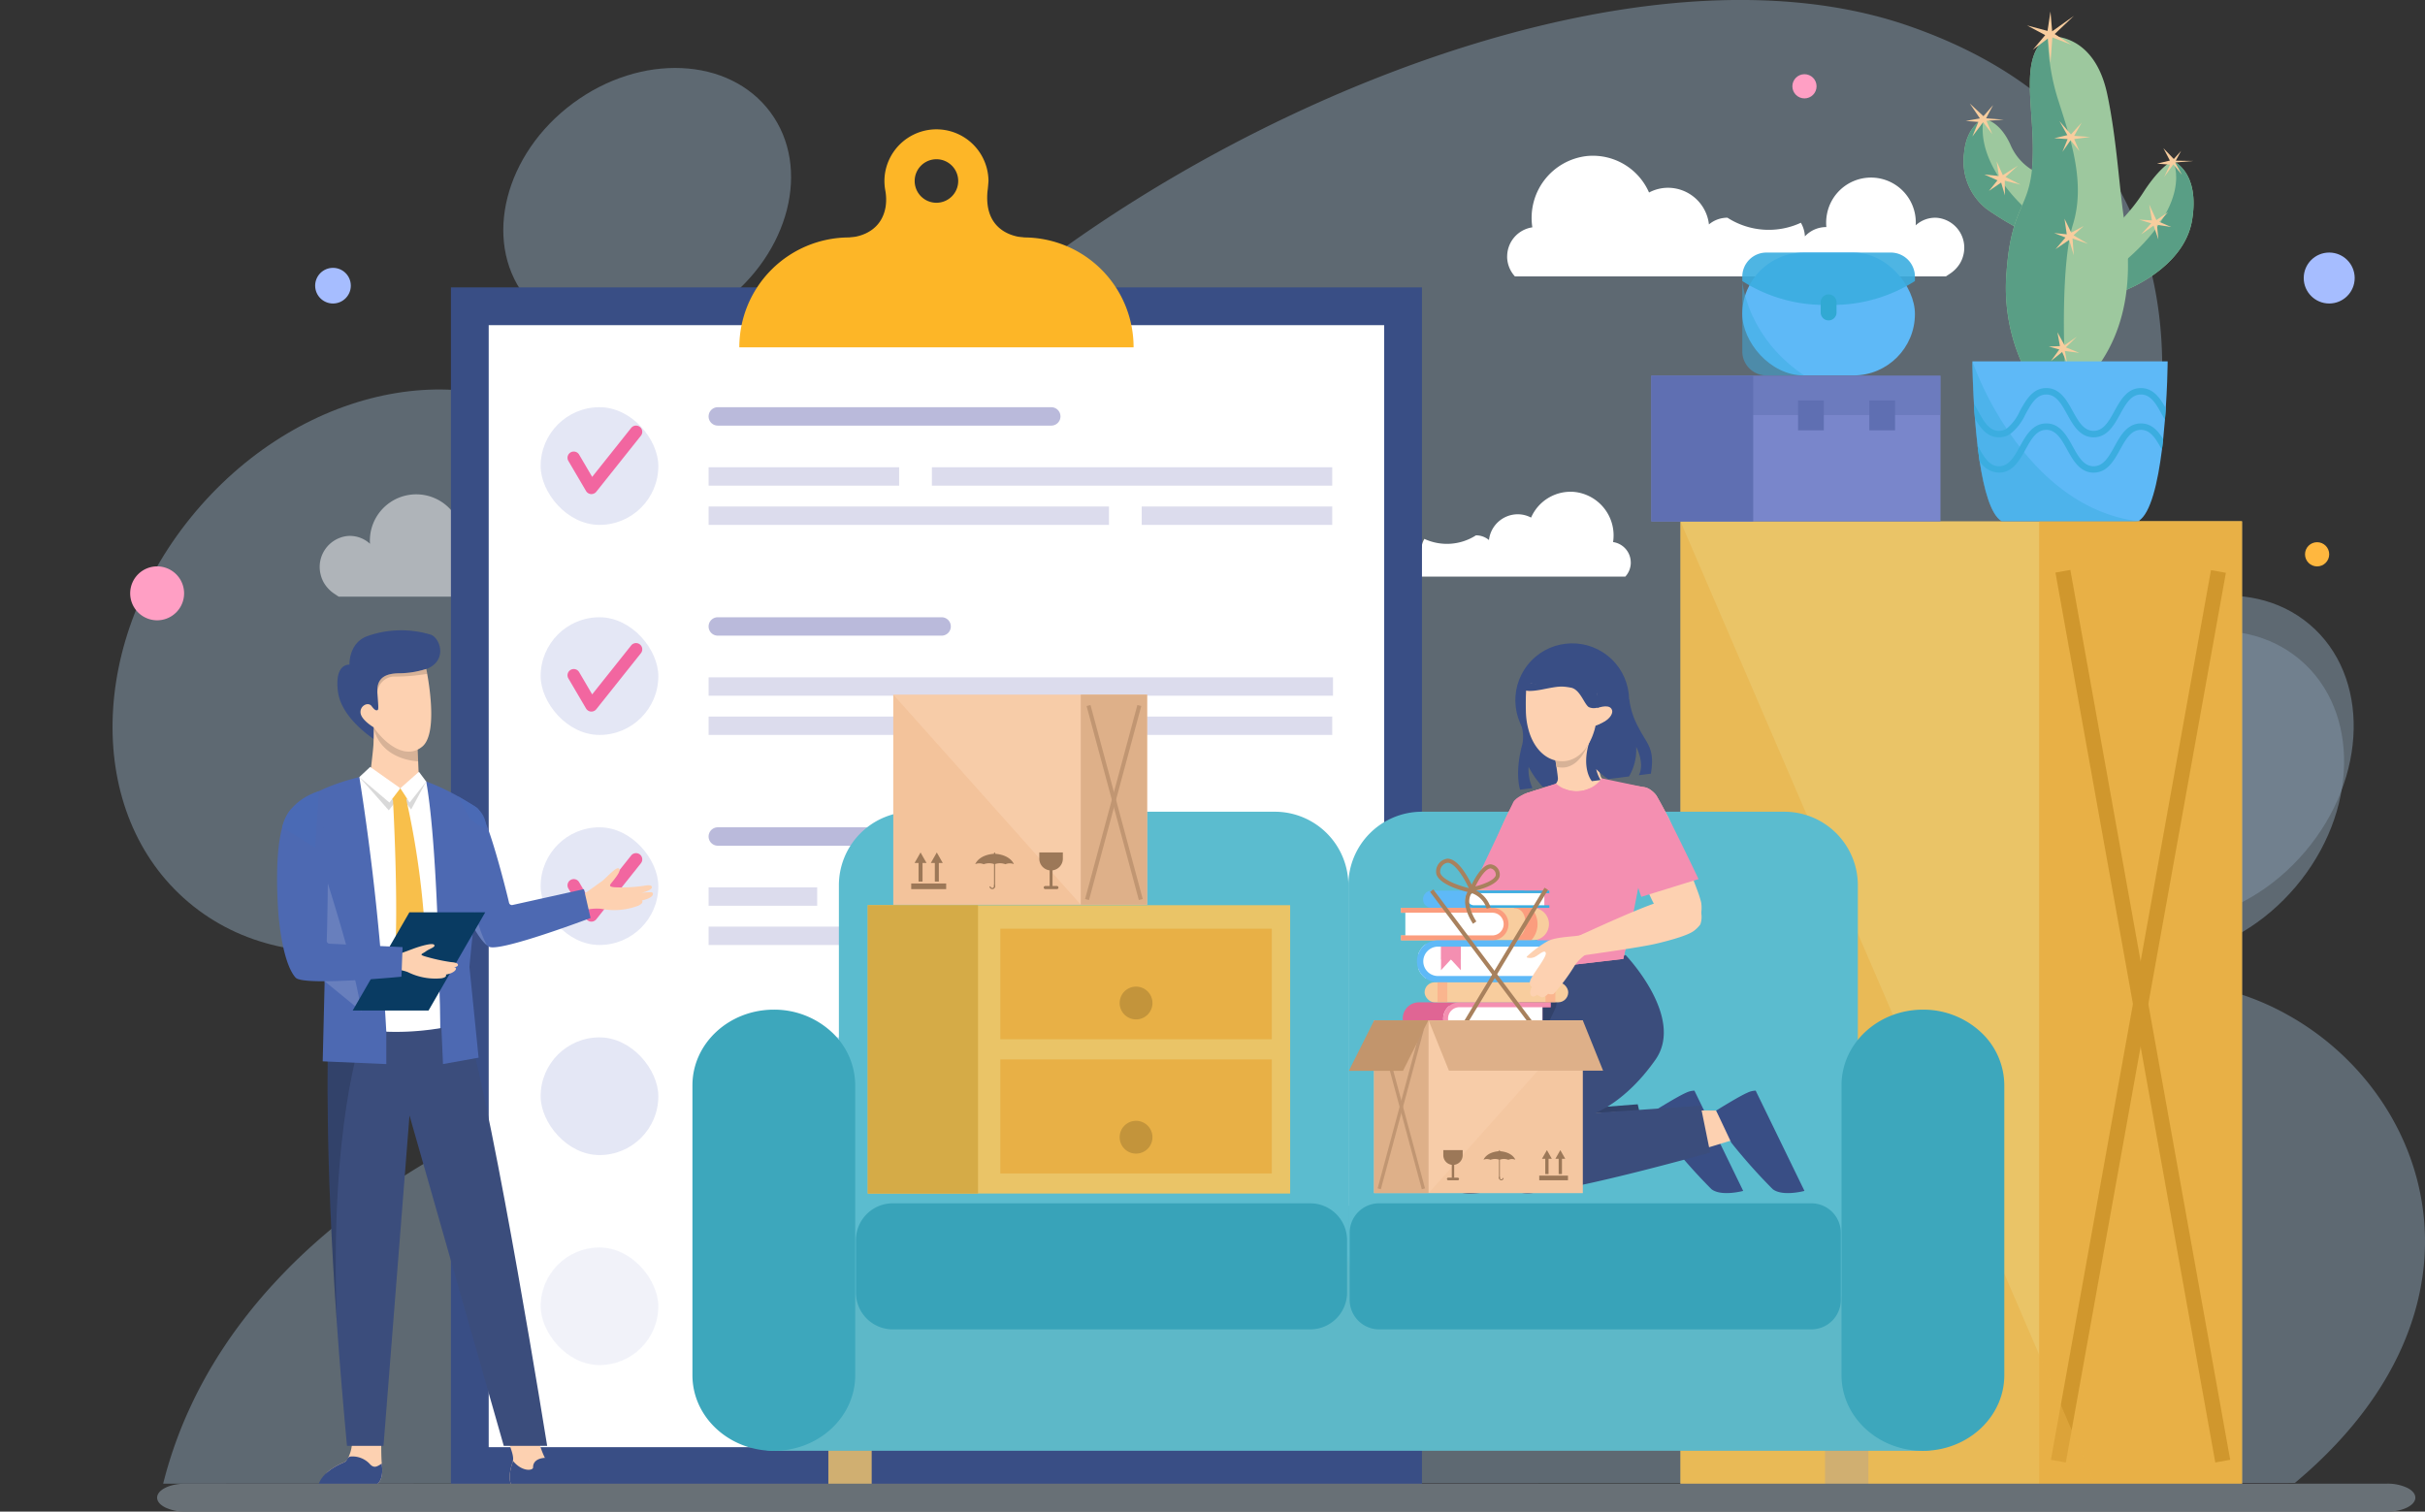 <svg xmlns="http://www.w3.org/2000/svg" xmlns:xlink="http://www.w3.org/1999/xlink" width="329.303" height="205.305" viewBox="0 0 329.303 205.305">
  <rect x="0" y="0" width="329.303" height="205.305" fill="#333333" stroke="none"/>
  <defs>
    <linearGradient id="linear-gradient" x1="344.533" y1="0.972" x2="342.184" y2="0.207" gradientUnits="objectBoundingBox">
      <stop offset="0" stop-color="#fff"/>
      <stop offset="1"/>
    </linearGradient>
    <linearGradient id="linear-gradient-2" x1="348.332" y1="33.505" x2="350.271" y2="33.505" xlink:href="#linear-gradient"/>
    <linearGradient id="linear-gradient-3" x1="-10.591" y1="0.5" x2="-9.591" y2="0.5" xlink:href="#linear-gradient"/>
    <linearGradient id="linear-gradient-4" x1="176.776" y1="0.5" x2="177.776" y2="0.5" xlink:href="#linear-gradient"/>
    <linearGradient id="linear-gradient-5" x1="256.831" y1="1.296" x2="256.554" y2="0.101" xlink:href="#linear-gradient"/>
    <linearGradient id="linear-gradient-6" x1="233.032" y1="1.342" x2="232.815" y2="-0.011" xlink:href="#linear-gradient"/>
  </defs>
  <g id="グループ_16272" data-name="グループ 16272" transform="translate(-2180.923 -313.391)">
    <g id="グループ_15790" data-name="グループ 15790" transform="translate(2170.262 305.223)">
      <g id="グループ_15783" data-name="グループ 15783" transform="translate(-8.829)">
        <g id="グループ_15782" data-name="グループ 15782">
          <g id="グループ_15781" data-name="グループ 15781">
            <g id="グループ_15723" data-name="グループ 15723" transform="translate(286.052 80.39)" opacity="0.56" style="mix-blend-mode: multiply;isolation: isolate">
              <g id="グループ_15721" data-name="グループ 15721" transform="translate(1.314 0)" opacity="0.56" style="mix-blend-mode: multiply;isolation: isolate">
                <ellipse id="楕円形_1065" data-name="楕円形 1065" cx="23.924" cy="19.468" rx="23.924" ry="19.468" transform="matrix(0.646, -0.763, 0.763, 0.646, 0, 36.525)" fill="#bbdefb"/>
              </g>
              <g id="グループ_15722" data-name="グループ 15722" transform="translate(0 4.799)" opacity="0.56" style="mix-blend-mode: multiply;isolation: isolate">
                <ellipse id="楕円形_1066" data-name="楕円形 1066" cx="23.924" cy="19.468" rx="23.924" ry="19.468" transform="translate(0 36.525) rotate(-49.759)" fill="#bbdefb"/>
              </g>
            </g>
            <g id="グループ_15728" data-name="グループ 15728" transform="translate(36.9)" opacity="0.56" style="mix-blend-mode: multiply;isolation: isolate">
              <g id="グループ_15727" data-name="グループ 15727" transform="translate(4.751 8.167)">
                <g id="グループ_15726" data-name="グループ 15726" opacity="0.56" style="mix-blend-mode: multiply;isolation: isolate">
                  <path id="パス_47377" data-name="パス 47377" d="M2552.93,502.322c-.053.654-.129,1.307-.222,1.964q-.042.313-.1.626-.242,1.537-.636,3.089c-1.844,7.245-6.163,14.7-13.649,21.747q-1.4,1.317-2.949,2.614l-289.476.1c.214-.854.45-1.728.719-2.614a58.092,58.092,0,0,1,3.142-8.169q.632-1.351,1.369-2.722.509-.951,1.062-1.906a65.2,65.2,0,0,1,4.15-6.259c.118-.158.236-.317.358-.475l.182-.236c.136-.178.271-.356.415-.534q1.443-1.844,3.1-3.688c.393-.433.79-.866,1.2-1.3q.874-.928,1.8-1.852,1.813-1.8,3.85-3.572,3.122-2.725,6.817-5.382c.222-.158.44-.317.665-.475h0c2.18-1.535,4.508-3.043,7-4.524h0c.165-.1.333-.2.5-.294q2.9-1.7,6.1-3.34l.547-.278q.874-.447,1.773-.881c.139-.07.282-.139.425-.205.064-.035.132-.066.2-.1a.717.717,0,0,1,.075-.038c.172-.081.343-.166.518-.248q2.708-1.287,5.616-2.525c62.838-26.688,31.322-31.184,33.524-68.782.022-.383.057-.769.1-1.156q.027-.25.064-.5c5.266-37.633,99.247-94.155,151.779-75.927,9.155,3.178,16.108,7.527,21.281,12.631,24.945,24.6,8.526,66.652-1.705,78.966a21.277,21.277,0,0,0-1.287,1.728c-.1.151-.2.3-.3.456-.114.178-.225.36-.332.541-.079.132-.158.263-.232.4-.094.158-.183.321-.269.483s-.175.328-.257.491c-7.182,14.131-30.6,37.931-5.946,37.707.179,0,.362,0,.543-.008a.554.554,0,0,0,.083,0c.257,0,.518-.011.78-.027a44.075,44.075,0,0,0,5.487-.592h0c.254-.038.508-.085.766-.135h.006a60.739,60.739,0,0,0,6.235-1.484,33.861,33.861,0,0,1,19.629.17c.289.089.579.182.865.278a35.934,35.934,0,0,1,6.252,2.791C2546.142,475.4,2554.1,488.145,2552.93,502.322Z" transform="translate(-2245.902 -330.955)" fill="#bbdefb"/>
                </g>
              </g>
            </g>
            <g id="グループ_15731" data-name="グループ 15731" transform="translate(17.228 46.151)" opacity="0.56" style="mix-blend-mode: multiply;isolation: isolate">
              <g id="グループ_15729" data-name="グループ 15729" transform="translate(2.262 0)" opacity="0.56" style="mix-blend-mode: multiply;isolation: isolate">
                <ellipse id="楕円形_1067" data-name="楕円形 1067" cx="41.195" cy="33.521" rx="41.195" ry="33.521" transform="translate(0 62.891) rotate(-49.759)" fill="#bbdefb"/>
              </g>
            </g>
            <g id="グループ_15780" data-name="グループ 15780" transform="translate(78.484 9.808)" opacity="0.56" style="mix-blend-mode: multiply;isolation: isolate">
              <g id="グループ_15778" data-name="グループ 15778" transform="translate(2.067 0)" opacity="0.56" style="mix-blend-mode: multiply;isolation: isolate">
                <ellipse id="楕円形_1069" data-name="楕円形 1069" cx="20.827" cy="16.947" rx="20.827" ry="16.947" transform="matrix(0.803, -0.596, 0.596, 0.803, 0, 24.813)" fill="#bbdefb"/>
              </g>
            </g>
          </g>
        </g>
      </g>
      <g id="グループ_15784" data-name="グループ 15784" transform="translate(188.496 74.962)">
        <path id="パス_47415" data-name="パス 47415" d="M2807.759,597.108a2.815,2.815,0,0,1-.745,1.91H2765.89l-.379-.252a3.122,3.122,0,0,1-.952-.968,2.834,2.834,0,0,1-.331-.793,2.867,2.867,0,0,1,2.534-3.588,2.751,2.751,0,0,1,2.012.724c-.005-.08-.012-.16-.012-.242a4.274,4.274,0,0,1,8.471-.852,4.453,4.453,0,0,1,.083.852c0,.137-.007.273-.02.406h.02a2.76,2.76,0,0,1,2.028.887l0,0a2.8,2.8,0,0,1,.385-1.3,7.292,7.292,0,0,0,7.007-.482,2.745,2.745,0,0,1,1.764.639,3.944,3.944,0,0,1,3.9-3.5,3.891,3.891,0,0,1,1.818.451,5.849,5.849,0,0,1,5.878-3.486,5.937,5.937,0,0,1,5.265,6.768c0,.015,0,.03-.006.044a2.8,2.8,0,0,1,2.4,2.776Z" transform="translate(-2764.141 -587.497)" fill="#fff"/>
      </g>
      <g id="グループ_15785" data-name="グループ 15785" transform="translate(54.082 72.239)" opacity="0.5">
        <path id="パス_47416" data-name="パス 47416" d="M2404.889,546.973a4.146,4.146,0,0,1-1.1,2.813H2343.23l-.558-.372a4.6,4.6,0,0,1-1.4-1.425,4.168,4.168,0,0,1-.487-1.168,4.222,4.222,0,0,1,3.732-5.283,4.045,4.045,0,0,1,2.962,1.066c-.007-.118-.018-.236-.018-.357a6.295,6.295,0,0,1,12.476-1.255,6.492,6.492,0,0,1,.122,1.255c0,.2-.011.4-.03.6h.03a4.065,4.065,0,0,1,2.987,1.307l0,0a4.133,4.133,0,0,1,.566-1.915,10.743,10.743,0,0,0,10.321-.71,4.046,4.046,0,0,1,2.6.942,5.807,5.807,0,0,1,5.744-5.15,5.731,5.731,0,0,1,2.678.665,8.612,8.612,0,0,1,8.656-5.134,8.743,8.743,0,0,1,7.754,9.966c0,.022-.006.044-.01.064a4.129,4.129,0,0,1,3.537,4.089Z" transform="translate(-2340.654 -532.82)" fill="#fff"/>
      </g>
      <g id="グループ_15789" data-name="グループ 15789" transform="translate(215.322 29.317)">
        <path id="パス_47420" data-name="パス 47420" d="M2817.465,430.948a4.009,4.009,0,0,0,1.06,2.718h58.518l.539-.359a4.441,4.441,0,0,0,1.356-1.377,4,4,0,0,0,.471-1.129,4.079,4.079,0,0,0-3.605-5.1,3.907,3.907,0,0,0-2.863,1.031c.007-.115.017-.228.017-.345a6.082,6.082,0,0,0-12.054-1.213,6.318,6.318,0,0,0-.118,1.213c0,.2.011.388.029.578h-.029a3.929,3.929,0,0,0-2.886,1.263l0,0a3.986,3.986,0,0,0-.547-1.85,10.378,10.378,0,0,1-9.972-.686,3.912,3.912,0,0,0-2.51.91,5.611,5.611,0,0,0-5.55-4.976,5.53,5.53,0,0,0-2.586.643,8.324,8.324,0,0,0-8.364-4.96,8.448,8.448,0,0,0-7.492,9.629c0,.021,0,.042.009.062a4,4,0,0,0-3.418,3.951Z" transform="translate(-2817.465 -417.273)" fill="#fff"/>
      </g>
    </g>
    <g id="グループ_15853" data-name="グループ 15853" transform="translate(2242.156 330.907)">
      <g id="グループ_15791" data-name="グループ 15791" transform="translate(0 21.515)">
        <rect id="長方形_27949" data-name="長方形 27949" width="162.647" height="131.862" transform="translate(131.862 0) rotate(90)" fill="#394e85"/>
      </g>
      <g id="グループ_15792" data-name="グループ 15792" transform="translate(5.131 26.646)">
        <rect id="長方形_27950" data-name="長方形 27950" width="121.6" height="152.385" fill="#fff"/>
      </g>
      <g id="グループ_15796" data-name="グループ 15796" transform="translate(39.161 0)">
        <g id="グループ_15793" data-name="グループ 15793" transform="translate(0 14.732)">
          <path id="パス_47421" data-name="パス 47421" d="M2573.695,447.482h-53.539a14.927,14.927,0,0,1,14.927-14.925h23.686a14.9,14.9,0,0,1,14.927,14.925Z" transform="translate(-2520.155 -432.557)" fill="#fdb627"/>
        </g>
        <g id="グループ_15794" data-name="グループ 15794" transform="translate(14.927)">
          <path id="パス_47422" data-name="パス 47422" d="M2590.954,400.875s-5.62-.052-4.986-6.336c.046-.238.126-1.3.126-1.328a7.067,7.067,0,0,0-14.1-.642,7.139,7.139,0,0,0,.077,1.861,6.71,6.71,0,0,1,.051,2.3c-.709,4.109-4.933,4.148-4.933,4.148l11.416,1.179,0,.1.474-.05.474.05,0-.1Zm-11.928-4.709a2.956,2.956,0,1,1,2.957-2.955A2.957,2.957,0,0,1,2579.026,396.165Z" transform="translate(-2567.184 -386.143)" fill="#fdb627"/>
        </g>
      </g>
      <g id="グループ_15797" data-name="グループ 15797" transform="translate(34.992 37.789)">
        <path id="パス_47424" data-name="パス 47424" d="M2553.553,507.7h-45.285a1.248,1.248,0,0,1-1.249-1.249h0a1.248,1.248,0,0,1,1.249-1.249h45.285a1.249,1.249,0,0,1,1.249,1.249h0A1.249,1.249,0,0,1,2553.553,507.7Z" transform="translate(-2507.02 -505.201)" fill="#babadb"/>
      </g>
      <g id="グループ_15804" data-name="グループ 15804" transform="translate(34.992 45.947)" opacity="0.5">
        <g id="グループ_15800" data-name="グループ 15800" transform="translate(0)">
          <g id="グループ_15798" data-name="グループ 15798">
            <rect id="長方形_27951" data-name="長方形 27951" width="25.875" height="2.497" fill="#babadb"/>
          </g>
          <g id="グループ_15799" data-name="グループ 15799" transform="translate(30.319)">
            <rect id="長方形_27952" data-name="長方形 27952" width="54.367" height="2.497" fill="#babadb"/>
          </g>
        </g>
        <g id="グループ_15803" data-name="グループ 15803" transform="translate(0 5.328)">
          <g id="グループ_15801" data-name="グループ 15801" transform="translate(58.812 0)">
            <rect id="長方形_27953" data-name="長方形 27953" width="25.875" height="2.497" transform="translate(25.875 2.497) rotate(180)" fill="#babadb"/>
          </g>
          <g id="グループ_15802" data-name="グループ 15802" transform="translate(0 0)">
            <rect id="長方形_27954" data-name="長方形 27954" width="54.367" height="2.497" transform="translate(54.367 2.497) rotate(180)" fill="#babadb"/>
          </g>
        </g>
      </g>
      <g id="グループ_15805" data-name="グループ 15805" transform="translate(34.992 66.318)">
        <path id="パス_47425" data-name="パス 47425" d="M2538.662,597.582h-30.394a1.248,1.248,0,0,1-1.249-1.249h0a1.248,1.248,0,0,1,1.249-1.249h30.394a1.248,1.248,0,0,1,1.249,1.249h0A1.248,1.248,0,0,1,2538.662,597.582Z" transform="translate(-2507.02 -595.085)" fill="#babadb"/>
      </g>
      <g id="グループ_15810" data-name="グループ 15810" transform="translate(34.992 74.476)" opacity="0.5">
        <g id="グループ_15806" data-name="グループ 15806" transform="translate(0)">
          <rect id="長方形_27955" data-name="長方形 27955" width="84.79" height="2.497" fill="#babadb"/>
        </g>
        <g id="グループ_15809" data-name="グループ 15809" transform="translate(0 5.328)">
          <g id="グループ_15807" data-name="グループ 15807" transform="translate(58.812 0)">
            <rect id="長方形_27956" data-name="長方形 27956" width="25.875" height="2.497" transform="translate(25.875 2.497) rotate(180)" fill="#babadb"/>
          </g>
          <g id="グループ_15808" data-name="グループ 15808" transform="translate(0 0)">
            <rect id="長方形_27957" data-name="長方形 27957" width="54.367" height="2.497" transform="translate(54.367 2.497) rotate(180)" fill="#babadb"/>
          </g>
        </g>
      </g>
      <g id="グループ_15811" data-name="グループ 15811" transform="translate(34.992 94.847)">
        <path id="パス_47426" data-name="パス 47426" d="M2553.553,687.467h-45.285a1.248,1.248,0,0,1-1.249-1.249h0a1.248,1.248,0,0,1,1.249-1.249h45.285a1.249,1.249,0,0,1,1.249,1.249h0A1.249,1.249,0,0,1,2553.553,687.467Z" transform="translate(-2507.02 -684.97)" fill="#babadb"/>
      </g>
      <g id="グループ_15817" data-name="グループ 15817" transform="translate(34.992 103.005)" opacity="0.5">
        <g id="グループ_15812" data-name="グループ 15812" transform="translate(0)">
          <rect id="長方形_27958" data-name="長方形 27958" width="14.747" height="2.497" fill="#babadb"/>
        </g>
        <g id="グループ_15813" data-name="グループ 15813" transform="translate(19.255)">
          <rect id="長方形_27959" data-name="長方形 27959" width="65.431" height="2.497" fill="#babadb"/>
        </g>
        <g id="グループ_15816" data-name="グループ 15816" transform="translate(0 5.328)">
          <g id="グループ_15814" data-name="グループ 15814" transform="translate(58.812 0)">
            <rect id="長方形_27960" data-name="長方形 27960" width="25.875" height="2.497" transform="translate(25.875 2.497) rotate(180)" fill="#babadb"/>
          </g>
          <g id="グループ_15815" data-name="グループ 15815" transform="translate(0 0)">
            <rect id="長方形_27961" data-name="長方形 27961" width="54.367" height="2.497" transform="translate(54.367 2.497) rotate(180)" fill="#babadb"/>
          </g>
        </g>
      </g>
      <g id="グループ_15818" data-name="グループ 15818" transform="translate(34.992 123.377)">
        <path id="パス_47427" data-name="パス 47427" d="M2553.553,777.351h-45.285a1.248,1.248,0,0,1-1.249-1.249h0a1.248,1.248,0,0,1,1.249-1.249h45.285a1.249,1.249,0,0,1,1.249,1.249h0A1.249,1.249,0,0,1,2553.553,777.351Z" transform="translate(-2507.02 -774.854)" fill="#bbdefb"/>
      </g>
      <g id="グループ_15824" data-name="グループ 15824" transform="translate(34.992 131.535)" opacity="0.5">
        <g id="グループ_15821" data-name="グループ 15821">
          <g id="グループ_15819" data-name="グループ 15819">
            <rect id="長方形_27962" data-name="長方形 27962" width="25.875" height="2.497" fill="#bbdefb"/>
          </g>
          <g id="グループ_15820" data-name="グループ 15820" transform="translate(30.319)">
            <rect id="長方形_27963" data-name="長方形 27963" width="54.367" height="2.497" fill="#bbdefb"/>
          </g>
        </g>
        <g id="グループ_15822" data-name="グループ 15822" transform="translate(13.197 5.328)">
          <rect id="長方形_27964" data-name="長方形 27964" width="71.489" height="2.497" fill="#bbdefb"/>
        </g>
        <g id="グループ_15823" data-name="グループ 15823" transform="translate(0 5.328)">
          <rect id="長方形_27965" data-name="長方形 27965" width="8.548" height="2.497" fill="#bbdefb"/>
        </g>
      </g>
      <g id="グループ_15831" data-name="グループ 15831" transform="translate(12.183 37.789)" opacity="0.2">
        <g id="グループ_15825" data-name="グループ 15825">
          <rect id="長方形_27966" data-name="長方形 27966" width="15.983" height="15.983" rx="7.991" fill="#7986cb"/>
        </g>
        <g id="グループ_15826" data-name="グループ 15826" transform="translate(0 28.529)">
          <rect id="長方形_27967" data-name="長方形 27967" width="15.983" height="15.983" rx="7.991" fill="#7986cb"/>
        </g>
        <g id="グループ_15827" data-name="グループ 15827" transform="translate(0 57.058)">
          <rect id="長方形_27968" data-name="長方形 27968" width="15.983" height="15.983" rx="7.991" fill="#7986cb"/>
        </g>
        <g id="グループ_15828" data-name="グループ 15828" transform="translate(0 85.588)">
          <rect id="長方形_27969" data-name="長方形 27969" width="15.983" height="15.983" rx="7.991" fill="#7986cb"/>
        </g>
        <g id="グループ_15830" data-name="グループ 15830" transform="translate(0 114.117)" opacity="0.5">
          <g id="グループ_15829" data-name="グループ 15829">
            <rect id="長方形_27970" data-name="長方形 27970" width="15.983" height="15.983" rx="7.991" fill="#7986cb"/>
          </g>
        </g>
      </g>
      <g id="グループ_15832" data-name="グループ 15832" transform="translate(34.992 151.906)">
        <path id="パス_47428" data-name="パス 47428" d="M2553.553,867.236h-45.285a1.248,1.248,0,0,1-1.249-1.249h0a1.248,1.248,0,0,1,1.249-1.249h45.285a1.249,1.249,0,0,1,1.249,1.249h0A1.249,1.249,0,0,1,2553.553,867.236Z" transform="translate(-2507.02 -864.739)" fill="#bbdefb"/>
      </g>
      <g id="グループ_15839" data-name="グループ 15839" transform="translate(34.992 160.064)" opacity="0.5">
        <g id="グループ_15835" data-name="グループ 15835" transform="translate(0)">
          <g id="グループ_15833" data-name="グループ 15833">
            <rect id="長方形_27971" data-name="長方形 27971" width="25.875" height="2.497" fill="#bbdefb"/>
          </g>
          <g id="グループ_15834" data-name="グループ 15834" transform="translate(30.319)">
            <rect id="長方形_27972" data-name="長方形 27972" width="54.367" height="2.497" fill="#bbdefb"/>
          </g>
        </g>
        <g id="グループ_15838" data-name="グループ 15838" transform="translate(0 5.328)">
          <g id="グループ_15836" data-name="グループ 15836" transform="translate(58.812 0)">
            <rect id="長方形_27973" data-name="長方形 27973" width="25.875" height="2.497" transform="translate(25.875 2.497) rotate(180)" fill="#bbdefb"/>
          </g>
          <g id="グループ_15837" data-name="グループ 15837" transform="translate(0 0)">
            <rect id="長方形_27974" data-name="長方形 27974" width="54.367" height="2.497" transform="translate(54.367 2.497) rotate(180)" fill="#bbdefb"/>
          </g>
        </g>
      </g>
      <g id="グループ_16852" data-name="グループ 16852" transform="translate(15.838 40.287)">
        <g id="グループ_14094" data-name="グループ 14094">
          <path id="パス_44809" data-name="パス 44809" d="M705.041,2702.154h-.06a.847.847,0,0,1-.671-.417l-2.4-4.086a.846.846,0,0,1,1.46-.856l1.772,3.023,5.292-6.646a.846.846,0,1,1,1.325,1.054l-6.06,7.611A.85.85,0,0,1,705.041,2702.154Z" transform="translate(-701.798 -2692.852)" fill="#f266a0"/>
        </g>
      </g>
      <g id="グループ_16853" data-name="グループ 16853" transform="translate(15.838 69.825)">
        <g id="グループ_14094-2" data-name="グループ 14094">
          <path id="パス_44809-2" data-name="パス 44809" d="M705.041,2702.154h-.06a.847.847,0,0,1-.671-.417l-2.4-4.086a.846.846,0,0,1,1.46-.856l1.772,3.023,5.292-6.646a.846.846,0,1,1,1.325,1.054l-6.06,7.611A.85.85,0,0,1,705.041,2702.154Z" transform="translate(-701.798 -2692.852)" fill="#f266a0"/>
        </g>
      </g>
      <g id="グループ_16854" data-name="グループ 16854" transform="translate(15.838 98.354)">
        <g id="グループ_14094-3" data-name="グループ 14094">
          <path id="パス_44809-3" data-name="パス 44809" d="M705.041,2702.154h-.06a.847.847,0,0,1-.671-.417l-2.4-4.086a.846.846,0,0,1,1.46-.856l1.772,3.023,5.292-6.646a.846.846,0,1,1,1.325,1.054l-6.06,7.611A.85.85,0,0,1,705.041,2702.154Z" transform="translate(-701.798 -2692.852)" fill="#f266a0"/>
        </g>
      </g>
    </g>
    <g id="グループ_15913" data-name="グループ 15913" transform="translate(2409.122 314.955)">
      <g id="グループ_15887" data-name="グループ 15887" transform="translate(0 69.236)">
        <g id="グループ_15854" data-name="グループ 15854">
          <rect id="長方形_27975" data-name="長方形 27975" width="76.251" height="130.879" fill="#eac467"/>
        </g>
        <g id="グループ_15855" data-name="グループ 15855" transform="translate(48.71)">
          <rect id="長方形_27976" data-name="長方形 27976" width="27.541" height="130.879" fill="#e8b046"/>
        </g>
        <g id="グループ_15858" data-name="グループ 15858" transform="translate(50.308 6.603)">
          <g id="グループ_15856" data-name="グループ 15856" transform="translate(0.613 0)">
            <rect id="長方形_27977" data-name="長方形 27977" width="2.055" height="122.793" transform="translate(0 0.363) rotate(-10.182)" fill="#d0972d"/>
          </g>
          <g id="グループ_15857" data-name="グループ 15857" transform="translate(0 0)">
            <rect id="長方形_27978" data-name="長方形 27978" width="122.793" height="2.055" transform="matrix(0.177, -0.984, 0.984, 0.177, 0, 120.858)" fill="#d0972d"/>
          </g>
        </g>
        <g id="グループ_15859" data-name="グループ 15859" opacity="0.5">
          <path id="パス_47432" data-name="パス 47432" d="M2922.817,554.018,2979.145,684.9h-56.328Z" transform="translate(-2922.817 -554.018)" fill="#e8b046"/>
        </g>
        <g id="グループ_15884" data-name="グループ 15884" transform="translate(6.055 112.713)">
          <g id="グループ_15874" data-name="グループ 15874" transform="translate(0 0)">
            <g id="グループ_15860" data-name="グループ 15860" transform="translate(0 7.368)">
              <rect id="長方形_27979" data-name="長方形 27979" width="8.468" height="1.34" fill="#70617f"/>
            </g>
            <g id="グループ_15873" data-name="グループ 15873" transform="translate(0.811)">
              <g id="グループ_15866" data-name="グループ 15866">
                <g id="グループ_15862" data-name="グループ 15862" transform="translate(0.965 2.077)">
                  <g id="グループ_15861" data-name="グループ 15861">
                    <rect id="長方形_27980" data-name="長方形 27980" width="0.969" height="4.838" fill="#70617f"/>
                  </g>
                </g>
                <g id="グループ_15865" data-name="グループ 15865">
                  <g id="グループ_15864" data-name="グループ 15864">
                    <g id="グループ_15863" data-name="グループ 15863">
                      <path id="パス_47433" data-name="パス 47433" d="M2944.448,911.634l1.45-2.5,1.45,2.5Z" transform="translate(-2944.448 -909.134)" fill="#70617f"/>
                    </g>
                  </g>
                </g>
              </g>
              <g id="グループ_15872" data-name="グループ 15872" transform="translate(3.947)">
                <g id="グループ_15868" data-name="グループ 15868" transform="translate(0.965 2.077)">
                  <g id="グループ_15867" data-name="グループ 15867">
                    <rect id="長方形_27981" data-name="長方形 27981" width="0.969" height="4.838" fill="#70617f"/>
                  </g>
                </g>
                <g id="グループ_15871" data-name="グループ 15871">
                  <g id="グループ_15870" data-name="グループ 15870">
                    <g id="グループ_15869" data-name="グループ 15869">
                      <path id="パス_47434" data-name="パス 47434" d="M2956.885,911.634l1.45-2.5,1.449,2.5Z" transform="translate(-2956.885 -909.134)" fill="#70617f"/>
                    </g>
                  </g>
                </g>
              </g>
            </g>
          </g>
          <g id="グループ_15879" data-name="グループ 15879" transform="translate(15.517)">
            <g id="グループ_15875" data-name="グループ 15875" transform="translate(0 0.295)">
              <path id="パス_47435" data-name="パス 47435" d="M2995.461,912.567a3.823,3.823,0,0,1,2.634-.006,2.692,2.692,0,0,1,2.045-.025s-.771-2.216-4.679-2.472c-3.908.256-4.679,2.472-4.679,2.472a2.691,2.691,0,0,1,2.045.025,3.824,3.824,0,0,1,2.635.006s0,0,0,0h0" transform="translate(-2990.782 -910.064)" fill="#70617f"/>
            </g>
            <g id="グループ_15876" data-name="グループ 15876" transform="translate(4.548)">
              <path id="パス_47436" data-name="パス 47436" d="M3005.342,917.391h-.232v-8.145a.112.112,0,0,1,.112-.111h.031a.112.112,0,0,1,.112.111v8.061Z" transform="translate(-3005.11 -909.134)" fill="#70617f"/>
            </g>
            <g id="グループ_15878" data-name="グループ 15878" transform="translate(3.465 7.708)">
              <g id="グループ_15877" data-name="グループ 15877">
                <path id="パス_47437" data-name="パス 47437" d="M3003.036,933.424v.413a.411.411,0,0,1-.022.132h0a.664.664,0,0,1-.624.451h-.03a.683.683,0,0,1-.457-.168.653.653,0,0,1-.2-.333.134.134,0,0,1,.133-.165h0a.133.133,0,0,1,.128.1.39.39,0,0,0,.381.3h.044a.392.392,0,0,0,.39-.384l0-.224v-.124Z" transform="translate(-3001.699 -933.42)" fill="#70617f"/>
              </g>
            </g>
          </g>
          <g id="グループ_15883" data-name="グループ 15883" transform="translate(31.034 0)">
            <g id="グループ_15880" data-name="グループ 15880">
              <path id="長方形_27982" data-name="長方形 27982" d="M0,0H5.711a0,0,0,0,1,0,0V1.409A2.855,2.855,0,0,1,2.855,4.265h0A2.855,2.855,0,0,1,0,1.409V0A0,0,0,0,1,0,0Z" fill="#70617f"/>
            </g>
            <g id="グループ_15881" data-name="グループ 15881" transform="translate(2.503 3.092)">
              <rect id="長方形_27983" data-name="長方形 27983" width="0.705" height="5.002" fill="#70617f"/>
            </g>
            <g id="グループ_15882" data-name="グループ 15882" transform="translate(1.062 7.961)">
              <path id="パス_47438" data-name="パス 47438" d="M3046.229,934.216h-2.841a.373.373,0,0,0-.373.373h0a.373.373,0,0,0,.373.373h2.841a.373.373,0,0,0,.373-.373h0A.373.373,0,0,0,3046.229,934.216Z" transform="translate(-3043.015 -934.216)" fill="#70617f"/>
            </g>
          </g>
        </g>
      </g>
      <g id="グループ_15912" data-name="グループ 15912" transform="translate(38.467)">
        <g id="グループ_15902" data-name="グループ 15902">
          <g id="グループ_15888" data-name="グループ 15888" transform="translate(20.763 20.318)">
            <path id="パス_47439" data-name="パス 47439" d="M3109.427,411.172l.49,2.841.6,3.455s8.07-2.976,9.157-9.558c1.069-6.477-2.459-7.965-2.573-8.01l0,0c-.916.229-2.576,1.946-4.007,4.178a24.952,24.952,0,0,1-2.976,3.777Z" transform="translate(-3109.427 -399.897)" fill="#9dc89e"/>
          </g>
          <g id="グループ_15889" data-name="グループ 15889" transform="translate(21.252 20.32)">
            <path id="パス_47440" data-name="パス 47440" d="M3110.97,414.017l.6,3.455s8.07-2.976,9.157-9.558c1.069-6.477-2.458-7.964-2.573-8.01C3118.218,400.034,3121.05,405.71,3110.97,414.017Z" transform="translate(-3110.97 -399.904)" fill="#599e85"/>
          </g>
          <g id="グループ_15890" data-name="グループ 15890" transform="translate(0 14.595)">
            <path id="パス_47441" data-name="パス 47441" d="M3047.147,394.113a43.358,43.358,0,0,0,4.292,2.633l1.033-2.642.913-2.337.115-2.862a7.383,7.383,0,0,1-3.148-3.549c-1.2-2.633-2.747-3.377-3.663-3.491,0,0-2.29.858-2.633,4.636A8.273,8.273,0,0,0,3047.147,394.113Z" transform="translate(-3044.012 -381.865)" fill="#9dc89e"/>
          </g>
          <g id="グループ_15891" data-name="グループ 15891" transform="translate(0 14.595)">
            <path id="パス_47442" data-name="パス 47442" d="M3047.147,394.113a43.358,43.358,0,0,0,4.292,2.633l1.033-2.642c-1.506-1.374-6.715-6.6-5.783-12.239,0,0-2.29.858-2.633,4.636A8.273,8.273,0,0,0,3047.147,394.113Z" transform="translate(-3044.012 -381.865)" fill="#599e85"/>
          </g>
          <g id="グループ_15892" data-name="グループ 15892" transform="translate(5.751 3.357)">
            <path id="パス_47443" data-name="パス 47443" d="M3065.869,393.869l4.4-.288,2.578-.169c7.211-7.555,5.984-17.676,5.323-21.978-.687-4.464-1.015-11-2.29-17.055-1.831-8.7-8.07-7.9-8.07-7.9-4.006,2.862-1.832,9.386-2.061,16.483s-2.862,6.067-3.548,15.453A25.1,25.1,0,0,0,3065.869,393.869Z" transform="translate(-3062.132 -346.461)" fill="#9dc89e"/>
          </g>
          <g id="グループ_15893" data-name="グループ 15893" transform="translate(5.751 3.377)">
            <path id="パス_47444" data-name="パス 47444" d="M3065.869,393.911l4.4-.288c-.359-4.256-.666-16.373.936-21.536,1.757-5.648-.3-11.6-1.907-16.636a29.654,29.654,0,0,1-1.488-8.928c-4.006,2.862-1.832,9.386-2.061,16.483s-2.862,6.067-3.548,15.453A25.1,25.1,0,0,0,3065.869,393.911Z" transform="translate(-3062.132 -346.522)" fill="#599e85"/>
          </g>
          <g id="グループ_15894" data-name="グループ 15894" transform="translate(8.601)">
            <path id="パス_47445" data-name="パス 47445" d="M3074.515,338.573l-.229-2.69-.4,2.633-2.776-.744,2.461,1.316-1.688,2,2.06-1.545.344,3.262.258-3.405,2.575,1-2.261-1.459,2.6-2.461Z" transform="translate(-3071.109 -335.883)" fill="#f8cd9e"/>
          </g>
          <g id="グループ_15895" data-name="グループ 15895" transform="translate(0.273 12.496)">
            <path id="パス_47446" data-name="パス 47446" d="M3047.276,376.97l1.317-1.507-.954,1.793,2.4.191-2.346.153.782,1.812-1.24-1.622-1.469,1.946.82-1.984-1.717-.134,1.927-.343-1.374-2.022Z" transform="translate(-3044.873 -375.253)" fill="#f8cd9e"/>
          </g>
          <g id="グループ_15896" data-name="グループ 15896" transform="translate(2.791 20.356)">
            <path id="パス_47447" data-name="パス 47447" d="M3055.325,401.886l-.84-1.87.305,1.984-1.984-.21,1.793.8-1.164,1.431,1.66-1.126.515,1.736-.019-2,2.156.553-2.06-1.049,1.659-1.526Z" transform="translate(-3052.807 -400.017)" fill="#f8cd9e"/>
          </g>
          <g id="グループ_15897" data-name="グループ 15897" transform="translate(12.292 14.881)">
            <path id="パス_47448" data-name="パス 47448" d="M3085.01,384.579l1.45-1.6-1.011,1.793,2.175.153-2.175.286.706,1.641-1.2-1.488-1.106,1.583.706-1.736-1.813-.115,1.774-.42-1.069-1.908Z" transform="translate(-3082.74 -382.766)" fill="#f8cd9e"/>
          </g>
          <g id="グループ_15898" data-name="グループ 15898" transform="translate(12.273 28.14)">
            <path id="パス_47449" data-name="パス 47449" d="M3085.007,426.429l-.916-1.889.305,2.118-1.717-.172,1.545.61-1.354,1.583,1.851-1.259.63,2.079-.172-2.27,2.1.725-1.965-1.164,1.374-1.259Z" transform="translate(-3082.68 -424.54)" fill="#f8cd9e"/>
          </g>
          <g id="グループ_15899" data-name="グループ 15899" transform="translate(26.238 18.563)">
            <path id="パス_47450" data-name="パス 47450" d="M3128.967,395.836l-1.412-1.469.878,1.679-1.755.42,1.774.133s-.779,1.662-.782,1.66l1.24-1.7,1.164,1.431-.916-1.679,2.442-.21-2.365-.038.725-1.335Z" transform="translate(-3126.678 -394.367)" fill="#f8cd9e"/>
          </g>
          <g id="グループ_15900" data-name="グループ 15900" transform="translate(23.815 26.213)">
            <path id="パス_47451" data-name="パス 47451" d="M3121.391,420.587l-.973-2.118.363,2.156-1.736-.1,1.641.5-1.374,1.507,1.7-1.2.648,1.889-.191-2,1.946.305-1.641-.706,1.2-1.316Z" transform="translate(-3119.044 -418.47)" fill="#f8cd9e"/>
          </g>
          <g id="グループ_15901" data-name="グループ 15901" transform="translate(11.548 43.554)">
            <path id="パス_47452" data-name="パス 47452" d="M3082.542,474.88l-.973-1.774.344,1.889-1.517.057,1.431.4-1.145,1.574,1.526-1.231.677,1.517-.306-1.66,1.965.258-1.831-.744,1.488-1.45Z" transform="translate(-3080.396 -473.106)" fill="#f8cd9e"/>
          </g>
        </g>
        <g id="グループ_15911" data-name="グループ 15911" transform="translate(1.165 47.515)">
          <g id="グループ_15909" data-name="グループ 15909">
            <g id="グループ_15903" data-name="グループ 15903">
              <path id="パス_47453" data-name="パス 47453" d="M3074.208,485.584v.047s-.012,1.082-.07,2.764h0c-.038,1.005-.1,2.223-.185,3.549v0c-.031.51-.07,1.04-.112,1.577-.066.854-.147,1.732-.24,2.613-.054.487-.108.974-.17,1.461-.561,4.442-1.523,8.656-3.17,9.669v.019h-18.6s0,0,0,0c-1.465-.881-2.389-4.284-2.977-8.138-.1-.715-.2-1.438-.287-2.169-.143-1.226-.259-2.455-.348-3.627-.054-.692-.1-1.369-.139-2.01-.066-1.094-.112-2.1-.143-2.946-.066-1.709-.073-2.811-.073-2.811Z" transform="translate(-3047.682 -485.584)" fill="#5eb9f7"/>
            </g>
            <g id="グループ_15908" data-name="グループ 15908" transform="translate(0.217 3.63)">
              <g id="グループ_15905" data-name="グループ 15905">
                <g id="グループ_15904" data-name="グループ 15904">
                  <path id="パス_47454" data-name="パス 47454" d="M3074.414,499.752v0c-.031.51-.07,1.04-.112,1.577-.147-.248-.286-.5-.425-.754-.762-1.38-1.485-2.683-2.834-2.683s-2.064,1.3-2.83,2.683c-.812,1.469-1.729,3.132-3.592,3.132s-2.784-1.662-3.6-3.132c-.761-1.38-1.481-2.683-2.83-2.683s-2.065,1.3-2.826,2.683a7.264,7.264,0,0,1-2.061,2.675,2.742,2.742,0,0,1-1.535.456c-1.624,0-2.528-1.26-3.271-2.552-.054-.692-.1-1.369-.139-2.01.209.333.4.673.58,1.005.761,1.38,1.481,2.683,2.83,2.683a1.9,1.9,0,0,0,1.04-.305,6.45,6.45,0,0,0,1.79-2.378c.812-1.469,1.728-3.132,3.592-3.132s2.784,1.663,3.592,3.132c.765,1.38,1.484,2.683,2.833,2.683s2.069-1.3,2.83-2.683c.812-1.469,1.728-3.132,3.592-3.132C3072.74,497.022,3073.653,498.4,3074.414,499.752Z" transform="translate(-3048.364 -497.022)" fill="#3bade0"/>
                </g>
              </g>
              <g id="グループ_15907" data-name="グループ 15907" transform="translate(0.487 4.798)">
                <g id="グループ_15906" data-name="グループ 15906">
                  <path id="パス_47455" data-name="パス 47455" d="M3075.11,514.265c-.054.487-.108.974-.17,1.461,0-.012-.011-.023-.015-.035-.761-1.38-1.485-2.679-2.834-2.679s-2.064,1.3-2.83,2.679c-.812,1.469-1.728,3.132-3.592,3.132s-2.783-1.662-3.6-3.132c-.761-1.38-1.48-2.679-2.83-2.679s-2.064,1.3-2.826,2.679c-.066.116-.128.232-.193.352-.77,1.369-1.686,2.78-3.4,2.78a3.215,3.215,0,0,1-2.637-1.55c-.1-.715-.2-1.438-.286-2.169.031.054.066.108.093.166.762,1.38,1.481,2.683,2.83,2.683,1.334,0,2.057-1.28,2.811-2.648.008-.011.012-.023.02-.035.812-1.469,1.728-3.132,3.592-3.132s2.783,1.662,3.592,3.132c.765,1.38,1.485,2.683,2.834,2.683s2.069-1.3,2.83-2.683c.812-1.469,1.728-3.132,3.592-3.132C3073.533,512.138,3074.41,513.132,3075.11,514.265Z" transform="translate(-3049.899 -512.138)" fill="#3bade0"/>
                </g>
              </g>
            </g>
          </g>
          <g id="グループ_15910" data-name="グループ 15910" opacity="0.5">
            <path id="パス_47456" data-name="パス 47456" d="M3070.148,507.289h-18.5s0,0,0,0c-1.465-.881-2.389-4.284-2.977-8.138-.1-.715-.2-1.438-.287-2.169-.143-1.226-.259-2.455-.348-3.627-.054-.692-.1-1.369-.139-2.01-.066-1.094-.112-2.1-.143-2.946-.066-1.709-.073-2.811-.073-2.811a44.2,44.2,0,0,0,4.667,9.14c.163.24.325.479.495.723.4.576.823,1.156,1.276,1.732.189.248.387.495.592.739C3058.318,502.325,3063.4,506.419,3070.148,507.289Z" transform="translate(-3047.682 -485.584)" fill="#3bade0"/>
          </g>
        </g>
      </g>
    </g>
    <g id="グループ_15942" data-name="グループ 15942" transform="translate(2274.953 423.636)">
      <g id="グループ_15924" data-name="グループ 15924" transform="translate(18.456 84.122)">
        <g id="グループ_15922" data-name="グループ 15922">
          <rect id="長方形_27986" data-name="長方形 27986" width="5.885" height="7.311" fill="#d0af71"/>
        </g>
        <g id="グループ_15923" data-name="グループ 15923" transform="translate(135.346)">
          <rect id="長方形_27987" data-name="長方形 27987" width="5.885" height="7.311" fill="#d0af71"/>
        </g>
      </g>
      <g id="グループ_15934" data-name="グループ 15934">
        <g id="グループ_15925" data-name="グループ 15925" transform="translate(9.63 53.508)">
          <path id="パス_47459" data-name="パス 47459" d="M2689.326,846.878v33.1a5.682,5.682,0,0,1-1.423.186H2531.865a5.679,5.679,0,0,1-1.423-.186v-33.1Z" transform="translate(-2530.442 -846.878)" fill="#5db8c8"/>
        </g>
        <g id="グループ_15930" data-name="グループ 15930" transform="translate(15.888)">
          <g id="グループ_15929" data-name="グループ 15929" transform="translate(73.183)">
            <path id="パス_48116" data-name="パス 48116" d="M9.985,0H59.2a9.992,9.992,0,0,1,9.985,10V59.558a9.992,9.992,0,0,1-9.985,10H9.985A9.992,9.992,0,0,1,0,59.558V10A9.992,9.992,0,0,1,9.985,0Z" fill="#5bbccf"/>
          </g>
          <g id="グループ_16857" data-name="グループ 16857" transform="translate(4)">
            <path id="パス_48116-2" data-name="パス 48116" d="M9.985,0H59.2a9.992,9.992,0,0,1,9.985,10V59.558a9.992,9.992,0,0,1-9.985,10H9.985A9.992,9.992,0,0,1,0,59.558V10A9.992,9.992,0,0,1,9.985,0Z" fill="#5bbccf"/>
          </g>
        </g>
        <g id="グループ_15933" data-name="グループ 15933" transform="translate(22.201 53.184)">
          <g id="グループ_15931" data-name="グループ 15931">
            <path id="パス_48118" data-name="パス 48118" d="M5,0H61.692a5,5,0,0,1,5,5v7.119a5,5,0,0,1-5,5H5a5,5,0,0,1-5-5V5A5,5,0,0,1,5,0Z" fill="#38a3b9"/>
          </g>
          <g id="グループ_15932" data-name="グループ 15932" transform="translate(67.049)">
            <path id="パス_48117" data-name="パス 48117" d="M4,0H62.692a4,4,0,0,1,4,4v9.119a4,4,0,0,1-4,4H4a4,4,0,0,1-4-4V4A4,4,0,0,1,4,0Z" fill="#38a3b9"/>
          </g>
        </g>
        <g id="グループ_15926" data-name="グループ 15926" transform="translate(0 26.882)">
          <path id="パス_47460" data-name="パス 47460" d="M2522.208,773.262v39.371c0,5.673-4.949,10.273-11.053,10.273a12.217,12.217,0,0,1-1.422-.084c-5.433-.649-9.63-4.963-9.63-10.188V773.262c0-5.673,4.949-10.273,11.052-10.273a11.452,11.452,0,0,1,7.816,3.008A9.89,9.89,0,0,1,2522.208,773.262Z" transform="translate(-2500.103 -762.989)" fill="#3da7bc"/>
        </g>
        <g id="グループ_15927" data-name="グループ 15927" transform="translate(156.039 26.882)">
          <path id="パス_47461" data-name="パス 47461" d="M3013.825,773.262v39.371c0,5.226-4.2,9.539-9.629,10.188a12.247,12.247,0,0,1-1.423.084c-6.1,0-11.052-4.6-11.052-10.273V773.262c0-5.673,4.948-10.273,11.052-10.273a11.452,11.452,0,0,1,7.816,3.008A9.89,9.89,0,0,1,3013.825,773.262Z" transform="translate(-2991.72 -762.989)" fill="#3da7bc"/>
        </g>
      </g>
    </g>
    <g id="グループ_15985" data-name="グループ 15985" transform="translate(2298.758 407.732)">
      <g id="グループ_15951" data-name="グループ 15951" transform="translate(0 28.599)">
        <g id="グループ_15943" data-name="グループ 15943">
          <path id="パス_48119" data-name="パス 48119" d="M0,0H57.361V39.162H0Z" fill="#eac467"/>
        </g>
        <g id="グループ_15944" data-name="グループ 15944">
          <rect id="長方形_27994" data-name="長方形 27994" width="14.974" height="39.162" fill="#d5ab47"/>
        </g>
        <g id="グループ_15946" data-name="グループ 15946" transform="translate(18.007 20.949)">
          <g id="グループ_15945" data-name="グループ 15945">
            <rect id="長方形_27995" data-name="長方形 27995" width="36.859" height="15.487" fill="#e8b046"/>
          </g>
        </g>
        <g id="グループ_15948" data-name="グループ 15948" transform="translate(18.007 3.196)">
          <g id="グループ_15947" data-name="グループ 15947">
            <rect id="長方形_27996" data-name="長方形 27996" width="36.859" height="15.012" fill="#e8b046"/>
          </g>
        </g>
        <g id="グループ_15949" data-name="グループ 15949" transform="translate(34.209 11.058)">
          <path id="パス_47466" data-name="パス 47466" d="M2687.338,755.357a2.227,2.227,0,1,1-2.227-2.227A2.227,2.227,0,0,1,2687.338,755.357Z" transform="translate(-2682.884 -753.13)" fill="#c3943b"/>
        </g>
        <g id="グループ_15950" data-name="グループ 15950" transform="translate(34.209 29.285)">
          <path id="パス_47467" data-name="パス 47467" d="M2687.338,812.786a2.227,2.227,0,1,1-2.227-2.227A2.227,2.227,0,0,1,2687.338,812.786Z" transform="translate(-2682.884 -810.559)" fill="#c3943b"/>
        </g>
      </g>
      <g id="グループ_15983" data-name="グループ 15983" transform="translate(3.471)">
        <g id="グループ_15952" data-name="グループ 15952">
          <rect id="長方形_27997" data-name="長方形 27997" width="34.463" height="28.534" fill="#f7cca8"/>
        </g>
        <g id="グループ_15953" data-name="グループ 15953" transform="translate(25.459)">
          <rect id="長方形_27998" data-name="長方形 27998" width="9.004" height="28.534" fill="#deb089"/>
        </g>
        <g id="グループ_15956" data-name="グループ 15956" transform="translate(26.048 1.408)">
          <g id="グループ_15954" data-name="グループ 15954" transform="translate(0.2 0)">
            <rect id="長方形_27999" data-name="長方形 27999" width="0.548" height="27.288" transform="translate(0 0.143) rotate(-15.074)" fill="#c19672"/>
          </g>
          <g id="グループ_15955" data-name="グループ 15955" transform="translate(0 0)">
            <rect id="長方形_28000" data-name="長方形 28000" width="27.288" height="0.548" transform="translate(0 26.349) rotate(-74.927)" fill="#c19672"/>
          </g>
        </g>
        <g id="グループ_15957" data-name="グループ 15957" opacity="0.5">
          <path id="パス_47468" data-name="パス 47468" d="M2586.039,628.187,2611.5,656.72h-25.459Z" transform="translate(-2586.039 -628.187)" fill="#efb98d"/>
        </g>
        <g id="グループ_15982" data-name="グループ 15982" transform="translate(2.433 21.437)">
          <g id="グループ_15972" data-name="グループ 15972">
            <g id="グループ_15958" data-name="グループ 15958" transform="translate(0 4.213)">
              <rect id="長方形_28001" data-name="長方形 28001" width="4.746" height="0.766" fill="#9c7858"/>
            </g>
            <g id="グループ_15971" data-name="グループ 15971" transform="translate(0.454)">
              <g id="グループ_15964" data-name="グループ 15964">
                <g id="グループ_15960" data-name="グループ 15960" transform="translate(0.541 1.188)">
                  <g id="グループ_15959" data-name="グループ 15959">
                    <rect id="長方形_28002" data-name="長方形 28002" width="0.543" height="2.766" fill="#9c7858"/>
                  </g>
                </g>
                <g id="グループ_15963" data-name="グループ 15963">
                  <g id="グループ_15962" data-name="グループ 15962">
                    <g id="グループ_15961" data-name="グループ 15961">
                      <path id="パス_47469" data-name="パス 47469" d="M2595.135,697.154l.813-1.429.812,1.429Z" transform="translate(-2595.135 -695.725)" fill="#9c7858"/>
                    </g>
                  </g>
                </g>
              </g>
              <g id="グループ_15970" data-name="グループ 15970" transform="translate(2.212)">
                <g id="グループ_15966" data-name="グループ 15966" transform="translate(0.541 1.188)">
                  <g id="グループ_15965" data-name="グループ 15965">
                    <rect id="長方形_28003" data-name="長方形 28003" width="0.543" height="2.766" fill="#9c7858"/>
                  </g>
                </g>
                <g id="グループ_15969" data-name="グループ 15969">
                  <g id="グループ_15968" data-name="グループ 15968">
                    <g id="グループ_15967" data-name="グループ 15967">
                      <path id="パス_47470" data-name="パス 47470" d="M2602.1,697.154l.812-1.429.813,1.429Z" transform="translate(-2602.105 -695.725)" fill="#9c7858"/>
                    </g>
                  </g>
                </g>
              </g>
            </g>
          </g>
          <g id="グループ_15977" data-name="グループ 15977" transform="translate(8.696)">
            <g id="グループ_15973" data-name="グループ 15973" transform="translate(0 0.169)">
              <path id="パス_47471" data-name="パス 47471" d="M2623.725,697.688a2.1,2.1,0,0,1,1.476,0,1.479,1.479,0,0,1,1.146-.014s-.432-1.267-2.622-1.413c-2.19.146-2.623,1.413-2.623,1.413a1.48,1.48,0,0,1,1.146.014,2.1,2.1,0,0,1,1.477,0s0,0,0,0Z" transform="translate(-2621.102 -696.257)" fill="#9c7858"/>
            </g>
            <g id="グループ_15974" data-name="グループ 15974" transform="translate(2.549)">
              <path id="パス_47472" data-name="パス 47472" d="M2629.262,700.447h-.13v-4.658a.063.063,0,0,1,.063-.064h.017a.063.063,0,0,1,.063.064V700.4Z" transform="translate(-2629.132 -695.725)" fill="#9c7858"/>
            </g>
            <g id="グループ_15976" data-name="グループ 15976" transform="translate(1.942 4.408)">
              <g id="グループ_15975" data-name="グループ 15975">
                <path id="パス_47473" data-name="パス 47473" d="M2627.97,709.614v.236a.237.237,0,0,1-.012.075h0a.373.373,0,0,1-.35.257h-.017a.372.372,0,0,1-.368-.286.076.076,0,0,1,.075-.095h0a.074.074,0,0,1,.071.057.228.228,0,0,0,.057.1.215.215,0,0,0,.156.066h.025a.222.222,0,0,0,.218-.219l0-.128v-.071Z" transform="translate(-2627.22 -709.612)" fill="#9c7858"/>
              </g>
            </g>
          </g>
          <g id="グループ_15981" data-name="グループ 15981" transform="translate(17.393)">
            <g id="グループ_15978" data-name="グループ 15978">
              <path id="パス_47474" data-name="パス 47474" d="M2650.1,698.164h0a1.6,1.6,0,0,1-1.6-1.6v-.839h3.2v.839A1.6,1.6,0,0,1,2650.1,698.164Z" transform="translate(-2648.501 -695.725)" fill="#9c7858"/>
            </g>
            <g id="グループ_15979" data-name="グループ 15979" transform="translate(1.403 1.768)">
              <rect id="長方形_28004" data-name="長方形 28004" width="0.395" height="2.86" fill="#9c7858"/>
            </g>
            <g id="グループ_15980" data-name="グループ 15980" transform="translate(0.595 4.552)">
              <rect id="長方形_28005" data-name="長方形 28005" width="2.01" height="0.427" rx="0.213" fill="#9c7858"/>
            </g>
          </g>
        </g>
      </g>
      <g id="グループ_15984" data-name="グループ 15984" transform="translate(37.756 27.114)">
        <path id="パス_47475" data-name="パス 47475" d="M2694.057,713.612h0Z" transform="translate(-2694.057 -713.612)" fill="#f6a49d"/>
      </g>
    </g>
    <g id="グループ_16160" data-name="グループ 16160" transform="translate(2364.085 397.638)">
      <g id="グループ_16019" data-name="グループ 16019" transform="translate(11.862 42.918)">
        <g id="グループ_15986" data-name="グループ 15986" transform="translate(9.509)">
          <path id="パス_47476" data-name="パス 47476" d="M2848.256,743.867l.75-.292,3.049-1.184,4.072-1.583.034-2.822.055-4.291-1.741-2.089L2852.637,737l-1.266,1.975-.01.014-1.573,2.454-.561.871v0l-.788,1.229-.014.024Z" transform="translate(-2848.256 -731.605)" fill="#d47c74"/>
        </g>
        <g id="グループ_16001" data-name="グループ 16001" transform="translate(0 2.869)">
          <g id="グループ_15987" data-name="グループ 15987" transform="translate(0.118 20.785)">
            <path id="パス_47477" data-name="パス 47477" d="M2850.5,810.141s-22.461,6.981-27.515,7.171-5.623-6.318-1.958-8.909,27.223-2.26,27.223-2.26Z" transform="translate(-2818.669 -806.13)" fill="#d47c74"/>
          </g>
          <g id="グループ_15996" data-name="グループ 15996" transform="translate(29.701 17.351)">
            <g id="グループ_15995" data-name="グループ 15995" transform="translate(0 0)">
              <g id="グループ_15989" data-name="グループ 15989" transform="translate(0 0.74)">
                <path id="パス_47478" data-name="パス 47478" d="M2917.239,797.641a2.737,2.737,0,0,0-1.14.287c-1.155.5-4.228,2.421-4.228,2.421l2.057,4.363a76.287,76.287,0,0,0,5.62,6.306c1.342,1.048,4.315.241,4.315.241Z" transform="translate(-2911.871 -797.64)" fill="#394e85"/>
              </g>
              <g id="グループ_15990" data-name="グループ 15990" transform="translate(2.465 3.108)">
                <path id="パス_47479" data-name="パス 47479" d="M2921.948,808.154a1.607,1.607,0,1,0-2.148-.742A1.607,1.607,0,0,0,2921.948,808.154Z" transform="translate(-2919.638 -805.102)" fill="#ffe7e1"/>
              </g>
            </g>
          </g>
          <g id="グループ_15997" data-name="グループ 15997" transform="translate(0.992 6.967)">
            <path id="パス_47483" data-name="パス 47483" d="M2821.421,780.3l10.046.379,3.507-7.337,3.7-7.729-4.932-2.065-2.268-.95-.561.871v0l-.788,1.229-.014.024-.168.3Z" transform="translate(-2821.421 -762.593)" fill="#d47c74"/>
          </g>
          <g id="グループ_15998" data-name="グループ 15998" transform="translate(10.235 3.064)">
            <path id="パス_47484" data-name="パス 47484" d="M2850.544,756.9c0,3.93.575,7.819,4.309,8.046h0c.114.007.227.01.348.01a7.329,7.329,0,0,0,0-14.657,7.886,7.886,0,0,0-2.271,1.435l-.011.014-1.573,2.454-.561.871v0a6.413,6.413,0,0,0-.22,1.259C2850.551,756.516,2850.544,756.7,2850.544,756.9Z" transform="translate(-2850.544 -750.297)" fill="#d47c74"/>
          </g>
          <g id="グループ_15999" data-name="グループ 15999" transform="translate(12.713 13.013)">
            <path id="パス_47485" data-name="パス 47485" d="M2865.157,784.676l-6.808,5.181.379-8.214Z" transform="translate(-2858.35 -781.643)" fill="#d47c74"/>
          </g>
          <g id="グループ_16000" data-name="グループ 16000">
            <path id="パス_47486" data-name="パス 47486" d="M2845.667,760.59l1.549,6.8s-20.473,5.622-24.736,5.313c-3.85-.28-4.918-3.491-3.714-6.417s14.4-25.639,14.4-25.639l7.686,1.2.1,8.1a9.542,9.542,0,0,1-4.195,8.028l-5.288,3.713Z" transform="translate(-2818.296 -740.644)" fill="#32426a"/>
          </g>
        </g>
        <g id="グループ_16015" data-name="グループ 16015" transform="translate(8.441 5.93)">
          <g id="グループ_16002" data-name="グループ 16002" transform="translate(0 17.724)">
            <path id="パス_47487" data-name="パス 47487" d="M2849.208,817.313a16.461,16.461,0,0,0,2.065-.258c5.83-1.022,18.377-4.759,23.354-6.27.819-.251,1.432-.437,1.776-.544h0c.028-.01.055-.017.079-.024.079-.028.138-.045.179-.058h0c.038-.01.055-.017.055-.017l-.017-.028-.3-.526-1.937-3.445-.785-.007c-2.361-.017-9.639-.028-16.034.4l-.13.01c-.01,0-.024,0-.038,0-4.684.32-8.862.881-10.235,1.855a4.886,4.886,0,0,0-.7.6,5.159,5.159,0,0,0-.753.943C2843.891,812.945,2844.982,817.471,2849.208,817.313Z" transform="translate(-2844.892 -806.129)" fill="#fdd1b1"/>
          </g>
          <g id="グループ_16011" data-name="グループ 16011" transform="translate(29.58 14.29)">
            <g id="グループ_16010" data-name="グループ 16010" transform="translate(0 0)">
              <g id="グループ_16004" data-name="グループ 16004" transform="translate(0 0.74)">
                <path id="パス_47488" data-name="パス 47488" d="M2943.455,797.641a2.732,2.732,0,0,0-1.139.287c-1.156.5-4.228,2.421-4.228,2.421l2.057,4.363a76.343,76.343,0,0,0,5.619,6.306c1.342,1.048,4.316.241,4.316.241Z" transform="translate(-2938.088 -797.64)" fill="#394e85"/>
              </g>
            </g>
          </g>
          <g id="グループ_16012" data-name="グループ 16012" transform="translate(0.872 3.414)">
            <path id="パス_47493" data-name="パス 47493" d="M2847.638,779.237l.451.017,9.595.361,1.845-3.858.069-.141,1.593-3.338,1.566-3.273,2.13-4.457-9.192-3.369-.354-.127-.024-.01-.062.148-.8,1.893-6.786,16.085Z" transform="translate(-2847.638 -761.042)" fill="#f6a49d"/>
          </g>
          <g id="グループ_16013" data-name="グループ 16013" transform="translate(7.445)">
            <path id="パス_47494" data-name="パス 47494" d="M2868.348,757.617a7.332,7.332,0,0,0,5.324,7.052,7.113,7.113,0,0,0,1.655.268c.117.007.23.01.347.01a7.33,7.33,0,1,0-5.7-11.942,6.732,6.732,0,0,0-.5.706c-.031.045-.058.09-.086.138a7.347,7.347,0,0,0-1.011,3.087Q2868.348,757.271,2868.348,757.617Z" transform="translate(-2868.348 -750.287)" fill="#f6a49d"/>
          </g>
          <g id="グループ_16014" data-name="グループ 16014" transform="translate(12.593 9.952)">
            <path id="パス_47495" data-name="パス 47495" d="M2884.568,789.834v.024l.038-.028.2-.151,5.871-4.474.7-.53-3.41-1.607-3.018-1.425-.2,4.429Z" transform="translate(-2884.568 -781.643)" fill="#f6a49d"/>
          </g>
        </g>
        <g id="グループ_16016" data-name="グループ 16016" transform="translate(16.209 2.819)">
          <path id="パス_47496" data-name="パス 47496" d="M2878.312,740.487s4.289,5.033,4.829,7.735l-13.778.63.99-8.015Z" transform="translate(-2869.363 -740.487)" fill="#f6a49d"/>
        </g>
        <g id="グループ_16018" data-name="グループ 16018" transform="translate(8.008 2.554)">
          <path id="パス_47498" data-name="パス 47498" d="M2871.435,760.1l1.291,6.367s-18.1,5.1-23.861,5.449a4.405,4.405,0,0,1-5.305-3.786c-.637-2.937,8.231-21.423,8.231-21.423l.927-6.439,8.537-.616s8.087,8.431,4.044,14.2-8.173,7.227-8.173,7.227Z" transform="translate(-2843.527 -739.65)" fill="#3b4d7c"/>
        </g>
      </g>
      <g id="グループ_16020" data-name="グループ 16020" transform="translate(22.988 11.86)">
        <path id="パス_47499" data-name="パス 47499" d="M2853.616,644.894l1.687-.213a6.088,6.088,0,0,1-.526-2.884,12.456,12.456,0,0,0,1.9,2.708l4.956-.626c.567-3.45-.487-3.932-1.673-6.263a10.639,10.639,0,0,1-1.262-3.863l-5.083,1.924a5.239,5.239,0,0,1,.315,3.031C2852.845,642.625,2853.616,644.894,2853.616,644.894Z" transform="translate(-2853.349 -633.753)" fill="#394e85"/>
      </g>
      <g id="グループ_16021" data-name="グループ 16021" transform="translate(19.491 0)">
        <circle id="楕円形_1073" data-name="楕円形 1073" cx="7.727" cy="7.727" r="7.727" transform="matrix(0.619, -0.785, 0.785, 0.619, 0, 12.137)" fill="#394e85"/>
      </g>
      <g id="グループ_16027" data-name="グループ 16027" transform="translate(22.308 21.55)">
        <g id="グループ_16026" data-name="グループ 16026">
          <g id="グループ_16025" data-name="グループ 16025">
            <g id="グループ_16024" data-name="グループ 16024">
              <g id="グループ_16023" data-name="グループ 16023">
                <g id="グループ_16022" data-name="グループ 16022">
                  <path id="パス_47500" data-name="パス 47500" d="M2851.214,673.768c.006.169.019.339.039.5.011.094.025.188.043.286s.035.2.053.293c.026.126.058.256.091.386.02.063.036.13.056.2.039.13.079.264.125.395.023.067.05.134.073.2s.05.131.073.2c.015.035.026.068.045.1s.026.067.041.1c.03.068.06.135.09.206.056.138.122.284.192.43s.139.289.215.442a1.108,1.108,0,0,0,.067.129.493.493,0,0,0,.048.107c.036.078.083.15.119.229l.14.575,1.751,5.085s0,0,0,.007l.732,2.126.012.032.131,1.637.01.1.042.548.08.967.074.9,10.621-1.236c0-.034.317-1.427.737-3.406l-.111-.922-.125.016a40.544,40.544,0,0,0,1.483-5.374c.061-.393.127-.809.194-1.232.05-.335.1-.679.159-1.028,0-.007,0-.013,0-.017.044-.3.093-.6.144-.914.181-1.14.356-2.311.529-3.441,0-.017.009-.034.01-.051a47.433,47.433,0,0,0,.021-6.442.987.987,0,0,1-.007-.1c-.007-.1-.011-.19-.017-.256s0-.09-.009-.118v0l-.034-.006-.062-.011c-.44-.071-2.333-.389-3.831-.679h0s-.01,0-.014,0c-.449-.089-.864-.175-1.19-.253h-.01a4.567,4.567,0,0,1-.626-.177c-.01,0-.02-.012-.03-.016l-.023-.012-.2.166a4.13,4.13,0,0,1-.436.322,5.5,5.5,0,0,1-5.762.236.069.069,0,0,0-.026-.016l0,0-2.414.758-1.522.477-.313,1.059-1.033,3.514c-.076.25-.14.491-.194.725-.019.078-.038.156-.054.231-.031.157-.062.306-.089.453A7.694,7.694,0,0,0,2851.214,673.768Z" transform="translate(-2851.208 -664.281)" fill="#f6a49d"/>
                </g>
              </g>
            </g>
          </g>
        </g>
      </g>
      <g id="グループ_16028" data-name="グループ 16028" transform="translate(31.396 11.688)">
        <path id="パス_47501" data-name="パス 47501" d="M2879.881,635.568c.234.554,1.39.594,2.581.089s1.9-1.326,1.732-1.918c-.228-.785-1.389-.594-2.58-.089S2879.646,635.014,2879.881,635.568Z" transform="translate(-2879.839 -633.21)" fill="#fdd1b1"/>
      </g>
      <g id="グループ_16029" data-name="グループ 16029" transform="translate(25.96 13.804)">
        <path id="パス_47502" data-name="パス 47502" d="M2862.713,649.391a3.551,3.551,0,0,0,.75,1.465s0,0,0,0c.093.11.192.22.305.331.906.889,2.718,3.232,6.172,1.717a5.023,5.023,0,0,0,2.9-3.143,5.39,5.39,0,0,0,.255-1.683c-.449-.089-.864-.176-1.19-.253h-.01a1.721,1.721,0,0,1-.626-.177c-.01,0-.02-.012-.03-.016l-.023-.015a.428.428,0,0,1-.108-.083c-.469-.466-.8-4.524-.932-6.537-.047-.676-.073-1.122-.073-1.122L2864.479,643s.272,1.639.471,2.974c.113.79.208,1.473.2,1.641a1.052,1.052,0,0,1-.355.714v0A5.49,5.49,0,0,1,2862.713,649.391Z" transform="translate(-2862.713 -639.876)" fill="#fdd1b1"/>
      </g>
      <g id="グループ_16030" data-name="グループ 16030" transform="translate(32.231 10.705)">
        <path id="パス_47503" data-name="パス 47503" d="M2883.248,641.255l1.189-.151a4.782,4.782,0,0,1-.6-1.48,11.168,11.168,0,0,0,1.625,1.351l2.83-.359a7.184,7.184,0,0,0,.974-4.042c1.04,2.188.606,3.426.354,3.874l1.641-.207c.567-3.451-.487-3.932-1.674-6.264a10.638,10.638,0,0,1-1.261-3.863l-2.668,2.734-1.883.949C2881.193,638.943,2883.248,641.255,2883.248,641.255Z" transform="translate(-2882.473 -630.114)" fill="#394e85"/>
      </g>
      <g id="グループ_16031" data-name="グループ 16031" transform="translate(27.727 13.805)">
        <path id="パス_47504" data-name="パス 47504" d="M2868.28,643s.27,1.641.468,2.975a3.141,3.141,0,0,0,1.284.059c3.118-.627,3.874-6.152,3.874-6.152Z" transform="translate(-2868.28 -639.881)" fill="#d7b297"/>
      </g>
      <g id="グループ_16032" data-name="グループ 16032" transform="translate(24.029 8.552)">
        <path id="パス_47505" data-name="パス 47505" d="M2866.305,625.011c.012.47.016.981.03,1.49.111,4.023-1.87,7.338-4.651,7.415-2.091.059-3.826-1.505-4.6-4-.022-.07-.043-.144-.062-.218a10,10,0,0,1-.337-1.839c-.008-.092-.015-.184-.02-.28q-.014-.2-.017-.4c-.027-.959-.02-2.274.057-3.193a.662.662,0,0,1,.816-.594c.293.068.645.15,1.06.236,1.522.321,4.07-.19,5.876-.3A1.738,1.738,0,0,1,2866.305,625.011Z" transform="translate(-2856.63 -623.328)" fill="#fdd1b1"/>
      </g>
      <g id="グループ_16065" data-name="グループ 16065" transform="translate(16.418 23.492)">
        <g id="グループ_16064" data-name="グループ 16064">
          <path id="パス_47515" data-name="パス 47515" d="M2833.862,690.81c3.115.746,5.655-4.987,7.046-8.571l.13-.336c1.359-3.549-.7-11.5-.7-11.5s-1.005.175-1.986,1.782c-1.2,1.964-2.515,5.675-3.818,8.933-2.614,6.536-1.741,4.916-1.742,7.359C2832.791,689.769,2833.114,690.631,2833.862,690.81Z" transform="translate(-2832.652 -670.399)" fill="#f6a49d"/>
        </g>
      </g>
      <g id="グループ_16066" data-name="グループ 16066" transform="translate(16.863 23.491)">
        <path id="パス_47516" data-name="パス 47516" d="M2841.293,670.4s-1.477.529-1.792,1.246-5.449,11.5-5.449,11.5l7.887,1.376Z" transform="translate(-2834.052 -670.398)" fill="#f48fb1"/>
      </g>
      <g id="グループ_16067" data-name="グループ 16067" transform="translate(22.309 22.681)">
        <path id="パス_47517" data-name="パス 47517" d="M2851.215,676.2c.01.165.021.334.042.5.01.1.028.193.041.289s.035.193.052.293c.028.124.059.255.09.385.021.062.038.131.058.2.038.131.079.265.124.4l.072.2c.024.069.052.131.076.2.014.034.028.072.041.1s.028.065.041.1c.031.065.062.134.09.207.058.138.124.282.193.43s.138.289.217.441a1.175,1.175,0,0,0,.065.131.619.619,0,0,0,.049.107c.038.076.082.148.124.224l.134.578,2.6,11.436.234-.028,10.62-1.235c0-.034.32-1.428.74-3.407a128.089,128.089,0,0,0,2.271-12.912.39.39,0,0,1,.011-.055,62.142,62.142,0,0,0,.014-6.539c-.007-.1-.011-.189-.017-.255s0-.089-.007-.121l-.034-.007-.062-.01h-.007c-.279-.035-3.91.045-7.471.134a4.229,4.229,0,0,1-3.39.086l-3.7.1-1.521.478-.313,1.057-1.036,3.514c-.073.251-.138.492-.193.726-.017.079-.038.155-.052.23-.031.155-.062.307-.09.455A7.718,7.718,0,0,0,2851.215,676.2Z" transform="translate(-2851.21 -667.846)" fill="#f48fb1"/>
      </g>
      <g id="グループ_16068" data-name="グループ 16068" transform="translate(23.788 7.978)">
        <path id="パス_47518" data-name="パス 47518" d="M2866.154,625.259a1.628,1.628,0,0,1-1.491.068c-.63-.412-1.173-2.422-2.44-2.641s-1.561-.211-3.82.239-2.532.036-2.532.036l.149-.391a.739.739,0,0,1,.813-.466,8.4,8.4,0,0,0,1,.092,24.068,24.068,0,0,0,4.135-.471l2.107-.2a1.483,1.483,0,0,1,.7.1h0a1.481,1.481,0,0,1,.906,1.185Z" transform="translate(-2855.87 -621.521)" fill="#394e85"/>
      </g>
      <g id="グループ_16115" data-name="グループ 16115" transform="translate(7.091 32.373)">
        <g id="グループ_16108" data-name="グループ 16108" transform="translate(0 4.341)">
          <g id="グループ_16077" data-name="グループ 16077" transform="translate(1.731 19.588)">
            <g id="グループ_16073" data-name="グループ 16073" transform="translate(3.684)">
              <path id="パス_47522" data-name="パス 47522" d="M2833.878,776.294h-13.552v-2.523h13.552a1.262,1.262,0,0,1,1.262,1.262h0A1.262,1.262,0,0,1,2833.878,776.294Z" transform="translate(-2820.326 -773.771)" fill="#f8cd9e"/>
            </g>
            <g id="グループ_16074" data-name="グループ 16074" transform="translate(0.732 0.209)">
              <path id="パス_47523" data-name="パス 47523" d="M2822.469,774.9v1.159a1.255,1.255,0,0,1-.422.472h-11.024v-2.1h11.019A1.239,1.239,0,0,1,2822.469,774.9Z" transform="translate(-2811.023 -774.43)" fill="#fff"/>
            </g>
            <g id="グループ_16076" data-name="グループ 16076" transform="translate(0 0.001)">
              <g id="グループ_16075" data-name="グループ 16075">
                <path id="パス_47524" data-name="パス 47524" d="M2821.038,775.035a1.242,1.242,0,0,1-.143.579,1.26,1.26,0,0,1-1.12.683h-11.058v-.381h11.058a.883.883,0,1,0,0-1.765h-11.058v-.378h11.058a1.266,1.266,0,0,1,1.262,1.262Z" transform="translate(-2808.718 -773.773)" fill="#fb9d7e"/>
              </g>
            </g>
          </g>
          <g id="グループ_16082" data-name="グループ 16082" transform="translate(2.991 0)">
            <g id="グループ_16078" data-name="グループ 16078" transform="translate(0)">
              <path id="長方形_28009" data-name="長方形 28009" d="M0,0H12.563a1.17,1.17,0,0,1,1.17,1.17v0a1.17,1.17,0,0,1-1.17,1.17H0a0,0,0,0,1,0,0V0A0,0,0,0,1,0,0Z" transform="translate(13.733 2.339) rotate(-180)" fill="#5eb9f7"/>
            </g>
            <g id="グループ_16079" data-name="グループ 16079" transform="translate(5.728 0.172)">
              <path id="パス_47525" data-name="パス 47525" d="M2841.477,712.6v2H2831.3a1.164,1.164,0,0,1,0-2Z" transform="translate(-2830.734 -712.598)" fill="#fff"/>
            </g>
            <g id="グループ_16081" data-name="グループ 16081" transform="translate(5.728 0.001)">
              <g id="グループ_16080" data-name="グループ 16080">
                <path id="パス_47526" data-name="パス 47526" d="M2831.085,713.228a.819.819,0,0,0,.819.819h10.251v.351H2831.9a1.145,1.145,0,0,1-.605-.171,1.164,1.164,0,0,1,0-2,1.146,1.146,0,0,1,.605-.171h10.251v.351H2831.9A.818.818,0,0,0,2831.085,713.228Z" transform="translate(-2830.734 -712.06)" fill="#3bade0"/>
              </g>
            </g>
          </g>
          <g id="グループ_16087" data-name="グループ 16087" transform="translate(0.23 15.173)">
            <g id="グループ_16083" data-name="グループ 16083">
              <path id="パス_47527" data-name="パス 47527" d="M2822.963,760.522V763.6h1.113v.661H2806.19a2.2,2.2,0,1,1,0-4.4h17.887v.66Z" transform="translate(-2803.988 -759.862)" fill="#e06594"/>
            </g>
            <g id="グループ_16084" data-name="グループ 16084" transform="translate(5.495 0.322)">
              <path id="パス_47528" data-name="パス 47528" d="M2834.779,760.878v3.756h-8.407l-4.178-.108a2.2,2.2,0,0,1-.12-3.442l4.3-.206Z" transform="translate(-2821.3 -760.878)" fill="#fff"/>
            </g>
            <g id="グループ_16086" data-name="グループ 16086" transform="translate(5.495 0.001)">
              <g id="グループ_16085" data-name="グループ 16085">
                <path id="パス_47529" data-name="パス 47529" d="M2821.96,762.064a1.543,1.543,0,0,0,1.542,1.542h12.391v.66H2823.5a2.2,2.2,0,0,1,0-4.4h12.391v.66H2823.5A1.541,1.541,0,0,0,2821.96,762.064Z" transform="translate(-2821.3 -759.864)" fill="#f48fb1"/>
              </g>
            </g>
          </g>
          <g id="グループ_16094" data-name="グループ 16094" transform="translate(0 2.344)">
            <g id="グループ_16088" data-name="グループ 16088">
              <path id="パス_47530" data-name="パス 47530" d="M2823.352,721.641a2.2,2.2,0,0,1-2.2,2.2h-17.887v-.661h1.113V720.1h-1.113v-.66h17.887A2.2,2.2,0,0,1,2823.352,721.641Z" transform="translate(-2803.264 -719.441)" fill="#f8cd9e"/>
            </g>
            <g id="グループ_16090" data-name="グループ 16090" transform="translate(15.333)">
              <g id="グループ_16089" data-name="グループ 16089">
                <path id="パス_47531" data-name="パス 47531" d="M2854.776,721.641a3.234,3.234,0,0,1-.857,2.2h-2.347V723.8c.558-.012.548-.236.944-.632a2.147,2.147,0,0,0,.632-1.527c0-1.164-.412-2.132-1.576-2.157v-.044h2.337A3.242,3.242,0,0,1,2854.776,721.641Z" transform="translate(-2851.571 -719.441)" fill="#fb9d7e"/>
              </g>
            </g>
            <g id="グループ_16091" data-name="グループ 16091" transform="translate(0.586 0.574)">
              <path id="パス_47532" data-name="パス 47532" d="M2817.549,724.5h-12.44v-3.253h12.44l.549.434a1.524,1.524,0,0,1-.007,2.4Z" transform="translate(-2805.109 -721.251)" fill="#fff"/>
            </g>
            <g id="グループ_16093" data-name="グループ 16093">
              <g id="グループ_16092" data-name="グループ 16092">
                <path id="パス_47533" data-name="パス 47533" d="M2817.857,721.641a2.2,2.2,0,0,1-2.2,2.2h-12.393v-.661h12.393a1.541,1.541,0,0,0,.223-3.066,1.571,1.571,0,0,0-.223-.016h-12.393v-.66h12.393a2.2,2.2,0,0,1,2.2,2.2Z" transform="translate(-2803.264 -719.441)" fill="#fb9d7e"/>
              </g>
            </g>
          </g>
          <g id="グループ_16102" data-name="グループ 16102" transform="translate(2.167 6.745)">
            <g id="グループ_16095" data-name="グループ 16095" transform="translate(0.187 0.564)">
              <path id="パス_47534" data-name="パス 47534" d="M2828.472,735.084v4.609h-16.783a2.87,2.87,0,0,1-1.008-1.3v-2.033a2.857,2.857,0,0,1,.965-1.273Z" transform="translate(-2810.681 -735.084)" fill="#fff"/>
            </g>
            <g id="グループ_16099" data-name="グループ 16099" transform="translate(3.261)">
              <g id="グループ_16096" data-name="グループ 16096" transform="translate(0.017)">
                <path id="パス_47535" data-name="パス 47535" d="M2823.1,733.309v2.61h-2.677v-2.61h2.677Z" transform="translate(-2820.419 -733.309)" fill="#f48fb1"/>
              </g>
              <g id="グループ_16097" data-name="グループ 16097">
                <path id="パス_47536" data-name="パス 47536" d="M2820.382,733.309h.545l.253.857.523,1.753-1.338,1.456.01-3.209,0-.857Z" transform="translate(-2820.365 -733.309)" fill="#f48fb1"/>
              </g>
              <g id="グループ_16098" data-name="グループ 16098" transform="translate(1.355)">
                <path id="パス_47537" data-name="パス 47537" d="M2825.973,737.374l-1.338-1.456.523-1.753.253-.857h.55l0,.857,0,1.753Z" transform="translate(-2824.635 -733.309)" fill="#f48fb1"/>
              </g>
            </g>
            <g id="グループ_16101" data-name="グループ 16101" transform="translate(0 0)">
              <g id="グループ_16100" data-name="グループ 16100">
                <path id="パス_47538" data-name="パス 47538" d="M2810.947,736.162a2,2,0,0,0,2,2H2829v.857h-16.062a2.831,2.831,0,0,1-1.657-.533,2.849,2.849,0,0,1-.042-4.608,2.825,2.825,0,0,1,1.7-.565H2829v.857h-16.062A2,2,0,0,0,2810.947,736.162Z" transform="translate(-2810.092 -733.309)" fill="#5eb9f7"/>
              </g>
            </g>
          </g>
          <g id="グループ_16107" data-name="グループ 16107" transform="translate(3.2 12.452)">
            <g id="グループ_16103" data-name="グループ 16103">
              <rect id="長方形_28010" data-name="長方形 28010" width="19.505" height="2.716" rx="1.358" fill="#f8cd9e"/>
            </g>
            <g id="グループ_16106" data-name="グループ 16106" transform="translate(1.752)" opacity="0.5">
              <g id="グループ_16104" data-name="グループ 16104">
                <rect id="長方形_28011" data-name="長方形 28011" width="1.336" height="2.716" fill="#fb9d7e"/>
              </g>
              <g id="グループ_16105" data-name="グループ 16105" transform="translate(14.665)">
                <path id="パス_47539" data-name="パス 47539" d="M2866.408,751.29v2.716h-1.336V751.29" transform="translate(-2865.072 -751.29)" fill="#fb9d7e"/>
              </g>
            </g>
          </g>
        </g>
        <g id="グループ_16111" data-name="グループ 16111" transform="translate(3.939 3.937)">
          <g id="グループ_16109" data-name="グループ 16109" transform="translate(2.189 0)">
            <rect id="長方形_28012" data-name="長方形 28012" width="25.883" height="0.555" transform="matrix(0.516, -0.856, 0.856, 0.516, 0, 22.164)" fill="#a8815d"/>
          </g>
          <g id="グループ_16110" data-name="グループ 16110" transform="translate(0 0.238)">
            <rect id="長方形_28013" data-name="長方形 28013" width="0.554" height="27.569" transform="translate(0 0.333) rotate(-36.917)" fill="#a8815d"/>
          </g>
        </g>
        <g id="グループ_16112" data-name="グループ 16112" transform="translate(4.728)">
          <path id="パス_47540" data-name="パス 47540" d="M2822.952,703.008h0l-.083-.009c-1.221-.27-4.118-1.051-4.629-2.479a1.75,1.75,0,0,1,1.5-2.14c1.542,0,3,2.862,3.555,4.092a.379.379,0,0,1-.345.536Zm-3.21-4.073a1.213,1.213,0,0,0-.98,1.4c.32.892,2.216,1.637,3.88,2.044C2821.853,700.721,2820.677,698.935,2819.742,698.935Z" transform="translate(-2818.159 -698.38)" fill="#a8815d"/>
        </g>
        <g id="グループ_16113" data-name="グループ 16113" transform="translate(9.38 0.767)">
          <path id="パス_47541" data-name="パス 47541" d="M2833.171,704.444a.355.355,0,0,1-.323-.5c.427-.946,1.551-3.148,2.761-3.148a1.394,1.394,0,0,1,1.2,1.715c-.4,1.116-2.628,1.719-3.566,1.926Zm2.439-3.095c-.619,0-1.457,1.178-2.081,2.45,1.212-.311,2.538-.847,2.763-1.476a.859.859,0,0,0-.683-.973Z" transform="translate(-2832.816 -700.795)" fill="#a8815d"/>
        </g>
        <g id="グループ_16114" data-name="グループ 16114" transform="translate(8.702 4.035)">
          <path id="パス_47542" data-name="パス 47542" d="M2831.752,715.9c-.083-.12-2.015-2.946-.484-4.673l.115-.129.166.046a3.822,3.822,0,0,1,2.595,2.569l-.54.13a3.22,3.22,0,0,0-2.034-2.106c-1.017,1.425.62,3.822.637,3.847Z" transform="translate(-2830.679 -711.093)" fill="#a8815d"/>
        </g>
      </g>
      <g id="グループ_16120" data-name="グループ 16120" transform="translate(24.159 36.339)">
        <g id="グループ_16117" data-name="グループ 16117" transform="translate(6.549 1.756)">
          <g id="グループ_16116" data-name="グループ 16116">
            <path id="パス_47543" data-name="パス 47543" d="M2877.672,715.886l.279.953v0l.241.831.2.677.172-.025.313-.042a.515.515,0,0,0,.065-.011l.134-.017c.058-.008.124-.019.189-.028.244-.034.534-.078.854-.123.21-.031.437-.061.671-.1l.795-.114s.007,0,.014,0c2.471-.362,5.675-.858,6.917-1.145.327-.072.647-.15.96-.229.062-.02.124-.033.186-.05s.127-.031.189-.047l.568-.154c.093-.025.186-.053.279-.078.179-.05.358-.1.53-.153l.265-.083c.079-.022.155-.047.23-.073s.162-.047.238-.075l.069-.025c.114-.039.227-.078.334-.117.065-.025.128-.044.186-.07a8.172,8.172,0,0,0,.771-.329c.024-.014.051-.025.075-.039l.148-.078.017-.011.114-.07.128-.086a4.26,4.26,0,0,0,.771-.73c.014-.014.024-.033.038-.047.028-.039.055-.075.083-.112,0,0,0-.005.007-.011a3.107,3.107,0,0,0,.107-1.616l-.024-.019a4.291,4.291,0,0,0-1.958-1.3,5.156,5.156,0,0,0-1.493-.262,8.986,8.986,0,0,0-2.375.22,12.627,12.627,0,0,0-1.236.407c-.121.045-.248.095-.382.145-.052.02-.107.039-.162.061a.06.06,0,0,0-.014.006c-.017.008-.041.017-.065.028-1.149.449-2.578,1.059-3.978,1.672-.974.426-1.927.856-2.76,1.232l-.01.006c-.223.1-.441.2-.647.293-.021.008-.045.022-.065.031-.261.12-.506.229-.723.329l-.461.215a.016.016,0,0,1-.01,0l-.2.095c-.031.014-.055.028-.083.039-.12.056-.224.1-.3.137a.757.757,0,0,1-.093.044.137.137,0,0,1-.038.014C2877.689,715.874,2877.672,715.886,2877.672,715.886Z" transform="translate(-2877.672 -710.876)" fill="#fdd1b1"/>
          </g>
        </g>
        <g id="グループ_16119" data-name="グループ 16119" transform="translate(0 5.696)">
          <g id="グループ_16118" data-name="グループ 16118">
            <path id="パス_47544" data-name="パス 47544" d="M2858.461,737.63s-.528.51-.847.089c-.294-.387.106-1.122.106-1.122a.76.76,0,0,1-.2-.884c.184-.683,2.221-3.153,2.109-3.725s-.945.239-1.433.487a1.472,1.472,0,0,1-1.092.117.09.09,0,0,1-.035-.153,15.006,15.006,0,0,1,2.832-2.088c1.172-.606,3.675-.588,4.478-.8a1.587,1.587,0,0,0,.4-.209l.859,2.44s-.152.095-.377.251h0a6.191,6.191,0,0,0-1.673,1.586,25.872,25.872,0,0,1-2.9,3.916,1.263,1.263,0,0,1-.751-.022,1.612,1.612,0,0,1-.669.467C2858.943,738.062,2858.461,737.63,2858.461,737.63Z" transform="translate(-2857.038 -728.82)" fill="#fdd1b1"/>
          </g>
        </g>
      </g>
      <g id="グループ_16121" data-name="グループ 16121" transform="translate(39.088 22.703)">
        <path id="パス_47545" data-name="パス 47545" d="M2904.54,679.42c.041.107.086.22.13.334.282.726.609,1.542.981,2.371l.093.207s0,.01.007.014l.052.114c.988,2.155,2.251,4.35,3.713,5.358.079-.028.155-.058.231-.09s.161-.058.237-.093l.069-.031c.113-.048.227-.1.333-.145.065-.031.127-.055.186-.086a7.464,7.464,0,0,0,.771-.406c.023-.017.051-.031.075-.048l.148-.1c.007-.007.014-.01.017-.014.042-.031.076-.058.114-.086l.128-.107a4.837,4.837,0,0,0,.771-.9c.014-.017.024-.041.038-.058.028-.048.055-.093.083-.138,0,0,0-.007.006-.014a4.682,4.682,0,0,0,.107-2,16.506,16.506,0,0,0-.582-1.786c-.124-.337-.272-.723-.444-1.163-.062-.165-.127-.334-.2-.516-.166-.423-.355-.891-.562-1.415-.891-2.23-1.79-4.673-2.653-6.621a.051.051,0,0,1-.01-.024l-1.6-2.925a.019.019,0,0,0-.01-.014,2.9,2.9,0,0,0-1.528-1.129.021.021,0,0,0,0,.014C2905.145,668.287,2903.211,675.951,2904.54,679.42Z" transform="translate(-2904.075 -667.915)" fill="#fdd1b1"/>
      </g>
      <g id="グループ_16156" data-name="グループ 16156" transform="translate(0 54.334)">
        <g id="グループ_16153" data-name="グループ 16153" transform="translate(3.429)">
          <g id="グループ_16122" data-name="グループ 16122">
            <rect id="長方形_28014" data-name="長方形 28014" width="28.332" height="23.457" fill="#f7cca8"/>
          </g>
          <g id="グループ_16123" data-name="グループ 16123">
            <rect id="長方形_28015" data-name="長方形 28015" width="7.402" height="23.457" fill="#deb089"/>
          </g>
          <g id="グループ_16126" data-name="グループ 16126" transform="translate(0.486 1.157)">
            <g id="グループ_16124" data-name="グループ 16124" transform="translate(0 0)">
              <rect id="長方形_28016" data-name="長方形 28016" width="22.433" height="0.451" transform="translate(0 21.662) rotate(-74.933)" fill="#c19672"/>
            </g>
            <g id="グループ_16125" data-name="グループ 16125" transform="translate(0.163 0)">
              <rect id="長方形_28017" data-name="長方形 28017" width="0.451" height="22.433" transform="translate(0 0.117) rotate(-15.074)" fill="#c19672"/>
            </g>
          </g>
          <g id="グループ_16127" data-name="グループ 16127" transform="translate(7.402)" opacity="0.5">
            <path id="パス_47546" data-name="パス 47546" d="M2835.977,767.57l-20.929,23.457h20.929Z" transform="translate(-2815.047 -767.57)" fill="#f2c29a"/>
          </g>
          <g id="グループ_16152" data-name="グループ 16152" transform="translate(9.402 17.623)">
            <g id="グループ_16142" data-name="グループ 16142" transform="translate(13.028)">
              <g id="グループ_16128" data-name="グループ 16128" transform="translate(0 3.464)">
                <rect id="長方形_28018" data-name="長方形 28018" width="3.902" height="0.63" transform="translate(3.902 0.63) rotate(180)" fill="#9c7858"/>
              </g>
              <g id="グループ_16141" data-name="グループ 16141" transform="translate(0.374)">
                <g id="グループ_16134" data-name="グループ 16134" transform="translate(1.819)">
                  <g id="グループ_16130" data-name="グループ 16130" transform="translate(0.445 0.976)">
                    <g id="グループ_16129" data-name="グループ 16129">
                      <rect id="長方形_28019" data-name="長方形 28019" width="0.446" height="2.274" fill="#9c7858"/>
                    </g>
                  </g>
                  <g id="グループ_16133" data-name="グループ 16133">
                    <g id="グループ_16132" data-name="グループ 16132">
                      <g id="グループ_16131" data-name="グループ 16131">
                        <path id="パス_47547" data-name="パス 47547" d="M2870.637,824.267l-.667-1.175-.668,1.175Z" transform="translate(-2869.301 -823.092)" fill="#9c7858"/>
                      </g>
                    </g>
                  </g>
                </g>
                <g id="グループ_16140" data-name="グループ 16140">
                  <g id="グループ_16136" data-name="グループ 16136" transform="translate(0.445 0.976)">
                    <g id="グループ_16135" data-name="グループ 16135">
                      <rect id="長方形_28020" data-name="長方形 28020" width="0.446" height="2.274" fill="#9c7858"/>
                    </g>
                  </g>
                  <g id="グループ_16139" data-name="グループ 16139">
                    <g id="グループ_16138" data-name="グループ 16138">
                      <g id="グループ_16137" data-name="グループ 16137">
                        <path id="パス_47548" data-name="パス 47548" d="M2864.907,824.267l-.668-1.175-.668,1.175Z" transform="translate(-2863.572 -823.092)" fill="#9c7858"/>
                      </g>
                    </g>
                  </g>
                </g>
              </g>
            </g>
            <g id="グループ_16147" data-name="グループ 16147" transform="translate(5.468 0)">
              <g id="グループ_16143" data-name="グループ 16143" transform="translate(0 0.138)">
                <path id="パス_47549" data-name="パス 47549" d="M2840.733,824.706a1.728,1.728,0,0,0-1.214,0,1.217,1.217,0,0,0-.942-.012s.355-1.041,2.156-1.162c1.8.121,2.156,1.162,2.156,1.162a1.216,1.216,0,0,0-.942.012,1.728,1.728,0,0,0-1.214,0s0,0,0,0Z" transform="translate(-2838.577 -823.529)" fill="#9c7858"/>
              </g>
              <g id="グループ_16144" data-name="グループ 16144" transform="translate(2.1)">
                <path id="パス_47550" data-name="パス 47550" d="M2845.2,826.974h.106v-3.829a.052.052,0,0,0-.051-.052h-.014a.052.052,0,0,0-.052.052v3.789Z" transform="translate(-2845.192 -823.093)" fill="#9c7858"/>
              </g>
              <g id="グループ_16146" data-name="グループ 16146" transform="translate(2.1 3.623)">
                <g id="グループ_16145" data-name="グループ 16145">
                  <path id="パス_47551" data-name="パス 47551" d="M2845.192,834.511v.194a.176.176,0,0,0,.01.062h0a.306.306,0,0,0,.287.212h.013a.31.31,0,0,0,.21-.079.306.306,0,0,0,.092-.156.063.063,0,0,0-.062-.078h0a.062.062,0,0,0-.059.047.182.182,0,0,1-.046.086.179.179,0,0,1-.129.055h-.02a.182.182,0,0,1-.18-.181l0-.105v-.058Z" transform="translate(-2845.192 -834.509)" fill="#9c7858"/>
                </g>
              </g>
            </g>
            <g id="グループ_16151" data-name="グループ 16151" transform="translate(0 0)">
              <g id="グループ_16148" data-name="グループ 16148">
                <path id="パス_47552" data-name="パス 47552" d="M2822.664,825.1h0a1.316,1.316,0,0,0,1.316-1.316v-.689h-2.631v.689A1.316,1.316,0,0,0,2822.664,825.1Z" transform="translate(-2821.348 -823.093)" fill="#9c7858"/>
              </g>
              <g id="グループ_16149" data-name="グループ 16149" transform="translate(1.153 1.453)">
                <rect id="長方形_28021" data-name="長方形 28021" width="0.325" height="2.352" transform="translate(0.325 2.352) rotate(180)" fill="#9c7858"/>
              </g>
              <g id="グループ_16150" data-name="グループ 16150" transform="translate(0.489 3.742)">
                <rect id="長方形_28022" data-name="長方形 28022" width="1.653" height="0.351" rx="0.175" transform="translate(1.653 0.351) rotate(-180)" fill="#9c7858"/>
              </g>
            </g>
          </g>
        </g>
        <g id="グループ_16154" data-name="グループ 16154" transform="translate(10.841)">
          <path id="パス_47553" data-name="パス 47553" d="M2817.831,774.4h20.935l-2.753-6.825h-20.936Z" transform="translate(-2815.078 -767.57)" fill="#deb089"/>
        </g>
        <g id="グループ_16155" data-name="グループ 16155">
          <path id="パス_47554" data-name="パス 47554" d="M2780.924,774.431h7.356l3.441-6.861h-7.356Z" transform="translate(-2780.924 -767.57)" fill="#c2956c"/>
        </g>
      </g>
      <g id="グループ_16157" data-name="グループ 16157" transform="translate(24.104 21.465)">
        <path id="パス_47555" data-name="パス 47555" d="M2856.865,666.039l4.109.867a14.371,14.371,0,0,0,6.786-.207l5.255-1.449-.062-.014h-.007l-5.83-1.225a4.173,4.173,0,0,1-1.641,1.359,4.229,4.229,0,0,1-3.39.086,4.308,4.308,0,0,1-.943-.537l-.248-.189Z" transform="translate(-2856.865 -664.012)" fill="#f48fb1"/>
      </g>
      <g id="グループ_16159" data-name="グループ 16159" transform="translate(37.999 22.702)">
        <path id="パス_47557" data-name="パス 47557" d="M2902.365,682.766l7.772-2.409s-5.115-10.768-5.894-11.565c-.925-.946-1.344-.88-1.344-.88a15.651,15.651,0,0,0-2.227,6.25C2900.387,677.432,2902.365,682.766,2902.365,682.766Z" transform="translate(-2900.645 -667.912)" fill="#f48fb1"/>
      </g>
    </g>
    <g id="グループ_16174" data-name="グループ 16174" transform="translate(2405.166 347.692)">
      <g id="グループ_16168" data-name="グループ 16168" transform="translate(0 16.723)">
        <g id="グループ_16161" data-name="グループ 16161">
          <rect id="長方形_28023" data-name="長方形 28023" width="39.262" height="19.793" fill="#7986cb"/>
        </g>
        <g id="グループ_16163" data-name="グループ 16163" opacity="0.5">
          <g id="グループ_16162" data-name="グループ 16162">
            <rect id="長方形_28024" data-name="長方形 28024" width="39.262" height="5.354" fill="#5f6fb2"/>
          </g>
        </g>
        <g id="グループ_16164" data-name="グループ 16164">
          <rect id="長方形_28025" data-name="長方形 28025" width="13.833" height="19.793" fill="#5f6fb2"/>
        </g>
        <g id="グループ_16167" data-name="グループ 16167" transform="translate(19.928 3.367)">
          <g id="グループ_16165" data-name="グループ 16165">
            <rect id="長方形_28026" data-name="長方形 28026" width="3.493" height="4.056" fill="#5f6fb2"/>
          </g>
          <g id="グループ_16166" data-name="グループ 16166" transform="translate(9.676)">
            <rect id="長方形_28027" data-name="長方形 28027" width="3.493" height="4.056" fill="#5f6fb2"/>
          </g>
        </g>
      </g>
      <g id="グループ_16173" data-name="グループ 16173" transform="translate(12.351 0)">
        <g id="グループ_16169" data-name="グループ 16169">
          <rect id="長方形_28028" data-name="長方形 28028" width="23.444" height="16.687" rx="8.344" fill="#5eb9f7"/>
        </g>
        <g id="グループ_16170" data-name="グループ 16170" transform="translate(0)" opacity="0.9">
          <path id="パス_47558" data-name="パス 47558" d="M2972.71,442.3v.594a20.749,20.749,0,0,1-10.647,3.239c-.354.015-.715.023-1.075.023s-.721-.008-1.075-.023a20.748,20.748,0,0,1-10.647-3.239V442.3a3.275,3.275,0,0,1,3.275-3.276h16.892A3.277,3.277,0,0,1,2972.71,442.3Z" transform="translate(-2949.266 -439.024)" fill="#3bade0"/>
        </g>
        <g id="グループ_16171" data-name="グループ 16171" transform="translate(10.647 5.682)">
          <path id="パス_47559" data-name="パス 47559" d="M2983.884,460.457h0a1.075,1.075,0,0,1-1.075-1.075V458a1.075,1.075,0,0,1,1.075-1.075h0a1.075,1.075,0,0,1,1.075,1.075v1.382A1.075,1.075,0,0,1,2983.884,460.457Z" transform="translate(-2982.809 -456.925)" fill="#31a9d3"/>
        </g>
        <g id="グループ_16172" data-name="グループ 16172" transform="translate(0 3.87)" opacity="0.5">
          <path id="パス_47560" data-name="パス 47560" d="M2957.675,464.034h-5.133a3.275,3.275,0,0,1-3.275-3.276v-9.541S2949.831,458.777,2957.675,464.034Z" transform="translate(-2949.266 -451.216)" fill="#3bade0"/>
        </g>
      </g>
    </g>
    <g id="グループ_16855" data-name="グループ 16855" transform="translate(2218.549 398.983)">
      <g id="グループ_15425" data-name="グループ 15425">
        <g id="グループ_15423" data-name="グループ 15423" transform="translate(30.791 106.177)">
          <path id="パス_46225" data-name="パス 46225" d="M427.545,2029.072c.5.193,6.984.081,9.684.026a.615.615,0,0,0,.408-1.063,6.236,6.236,0,0,0-3.887-1.577,2.177,2.177,0,0,1-1.742-.846,10.836,10.836,0,0,1-1.332-4.566c.019-.286-.588-.686-.563-1,.226-2.765-3.923.418-3.923.418a3.466,3.466,0,0,1,.308,1.271c-.026.812,1.159,2.868.928,3.813-.033.138-.07.271-.11.4C426.8,2027.529,426.908,2028.828,427.545,2029.072Z" transform="translate(-426.19 -2018.918)" fill="#fdd1b1"/>
          <path id="パス_46226" data-name="パス 46226" d="M429.381,2043.345c.546.208,8.1.06,10.271.013.279-.006.389-.3.264-.547a5.031,5.031,0,0,0-4.26-2.489,2.908,2.908,0,0,1-2.037-.905c-.91.054-1.636.458-1.618,1.289.011.489-1.535.627-2.738-.884-.033.138-.07.271-.11.4C428.641,2041.8,428.744,2043.1,429.381,2043.345Z" transform="translate(-428.026 -2033.19)" fill="#394e85"/>
        </g>
        <g id="グループ_15424" data-name="グループ 15424" transform="translate(5.68 105.112)">
          <path id="パス_46227" data-name="パス 46227" d="M346.608,2024.569a1.226,1.226,0,0,0,.784,2.17h4.748c.849,0,2.014-.675,1.792-2.844-.014-.133-.026-.271-.035-.413-.081-1.055-.081-2.291-.056-3.32.03-1.214.091-2.139.091-2.139l-3.618-2.179-.72-.434s.023.149.056.408a27.378,27.378,0,0,1,.228,4.344,5.564,5.564,0,0,1-.646,2.758,1.163,1.163,0,0,1-.487.409A8.559,8.559,0,0,0,346.608,2024.569Z" transform="translate(-345.36 -2015.41)" fill="#fdd1b1"/>
          <path id="パス_46228" data-name="パス 46228" d="M343.565,2042.325a.471.471,0,0,0,.432.66h6.309c.849,0,2.014-.675,1.792-2.844-.014-.133-.026-.271-.035-.413-.645.414-1.016.657-1.563.126a3.209,3.209,0,0,0-2.683-1.083c-.387.055-.475.5-.63.631a1.018,1.018,0,0,1-.275.173C344.68,2040.512,343.864,2041.631,343.565,2042.325Z" transform="translate(-343.525 -2031.656)" fill="#394e85"/>
        </g>
        <path id="パス_46229" data-name="パス 46229" d="M348.679,1871.693v.041q.531,7.546,1.36,16.419H355l3.53-44.869,12.8,44.869h5.894s-7-43.812-10.969-57.391-18.666-.875-18.666-.875-.024.4-.057,1.209C347.385,1835.061,347.064,1848.745,348.679,1871.693Z" transform="translate(-340.547 -1777.377)" fill="#3b4d7c"/>
        <path id="パス_46230" data-name="パス 46230" d="M348.679,1886.825c-1.079-27.067,3.37-39.1,3.37-39.1l-4.51-1.494C347.385,1850.193,347.064,1863.877,348.679,1886.825Z" transform="translate(-340.547 -1792.509)" opacity="0.15" fill="url(#linear-gradient)" style="mix-blend-mode: multiply;isolation: isolate"/>
        <path id="パス_46231" data-name="パス 46231" d="M461.243,1779.362l-.044.383-.2,1.848s.324-.095.783-.176a6.387,6.387,0,0,1,1.739-.108c.064.006.129.018.191.027a9.156,9.156,0,0,0,4.994-.449c.808-.392.47-.7.47-.7,1.807-.4,1.63-1.112,1.241-1.124-.361-.012-1.255.069-1.362.078.77-.124,1.493-.474,1.479-.758-.012-.264-.375-.324-1.095-.185a20.672,20.672,0,0,1-4.018.192c-.938-.1-.538-.36-.11-.921s1.1-1.394.714-1.636-1.777,1.393-2.3,1.754c-.2.14-.619.438-1.052.751C461.979,1778.832,461.243,1779.362,461.243,1779.362Z" transform="translate(-419.632 -1743.482)" fill="#fdd1b1"/>
        <path id="パス_46232" data-name="パス 46232" d="M405.208,1756.443c-.81,2.263-1.461,4.538-1.461,4.538s2.561,6.7,4.509,8.253a1.809,1.809,0,0,0,.287.2c1.448.779,13.8-3.9,13.8-3.9l-.9-3.918-9.689,2.151a.4.4,0,0,1-.482-.306c-.44-1.924-2.751-10.948-3.8-12.028C406.854,1750.786,406.114,1753.926,405.208,1756.443Z" transform="translate(-379.773 -1726.448)" fill="#4d69b2"/>
        <path id="パス_46233" data-name="パス 46233" d="M405.208,1767.968c-.81,2.263-1.461,4.538-1.461,4.538s2.561,6.7,4.509,8.253c-2.429-4.593-2.792-12.862-2.792-12.862Z" transform="translate(-379.773 -1737.973)" opacity="0.15" fill="url(#linear-gradient-2)" style="mix-blend-mode: multiply;isolation: isolate"/>
        <path id="パス_46234" data-name="パス 46234" d="M331.552,1747.418a30.233,30.233,0,0,0,1.266,4.017,53.64,53.64,0,0,1,3.256,16.281,27,27,0,0,0,4.241.863,44.237,44.237,0,0,0,14.466-.879c0-10.815,3.586-27.865,1.38-29.3s-6.569-4.026-10.375-4.359l-4.078-.122c-8.726,1.864-10.379,4.791-10.379,4.791S330.262,1741.927,331.552,1747.418Z" transform="translate(-329.065 -1714.315)" fill="#4d69b2"/>
        <path id="パス_46235" data-name="パス 46235" d="M361.607,1735.034a341.616,341.616,0,0,1,3.658,34.585,36.335,36.335,0,0,0,7.33-.478s-.19-23.951-1.91-33.5l-3.513.911Z" transform="translate(-350.434 -1715.092)" fill="#fff"/>
        <path id="パス_46236" data-name="パス 46236" d="M361.607,1735.034l4,4.526,1.564-2.046,1.467,1.929,2.045-3.8-3.513.911Z" transform="translate(-350.434 -1715.092)" opacity="0.15" fill="url(#linear-gradient-3)" style="mix-blend-mode: multiply;isolation: isolate"/>
        <path id="パス_46237" data-name="パス 46237" d="M351.859,1677.738c.507,3.906,5.471,6.833,5.471,6.833a28.794,28.794,0,0,1,1.8-5.416c.933-2.012,2.232-3.89,3.906-4.247,3.837-.822,2.886-4.282,1.485-4.895a13.765,13.765,0,0,0-8.8.224c-2.431.991-2.3,3.829-2.3,3.829S351.352,1673.833,351.859,1677.738Z" transform="translate(-343.592 -1669.387)" fill="#394e85"/>
        <path id="パス_46238" data-name="パス 46238" d="M366.444,1716.556s2.194,1.905,4.095,1.86a2.868,2.868,0,0,0,2.528-1.156l-.11-2.5-.1-2.3-5.914-3.464-.016-.012v.041c0,.146,0,.667,0,1.282,0,.818-.016,1.8-.045,2.275C366.814,1713.576,366.444,1716.556,366.444,1716.556Z" transform="translate(-353.802 -1696.954)" fill="#fdd1b1"/>
        <path id="パス_46239" data-name="パス 46239" d="M377.65,1741.082s-.722,1.076-1.209,1.159-1.522-1.159-1.522-1.159l1.522-1.035Z" transform="translate(-359.702 -1718.583)" fill="#f8bf4b"/>
        <path id="パス_46240" data-name="パス 46240" d="M376.812,1766.409l2.544,4.384,1.759-4.551a112.866,112.866,0,0,0-2.8-22.574l-.627.086-1.1.15S377.427,1758.749,376.812,1766.409Z" transform="translate(-360.862 -1721.104)" fill="#f8bf4b"/>
        <path id="パス_46241" data-name="パス 46241" d="M367.173,1733.407l-1.481,1.945-4.085-3.468,1.468-1.374Z" transform="translate(-350.434 -1711.943)" fill="#fff"/>
        <path id="パス_46242" data-name="パス 46242" d="M382.454,1732.69l-2.525,2.235,1.262,1.945,2.25-2.856Z" transform="translate(-363.19 -1713.46)" fill="#fff"/>
        <path id="パス_46243" data-name="パス 46243" d="M333.014,1774.36a30.236,30.236,0,0,0,1.266,4.017,53.639,53.639,0,0,1,3.256,16.281,26.987,26.987,0,0,0,4.241.863,2.237,2.237,0,0,0,.208-.635c.619-3.647-5.535-22.272-5.535-22.272S334.508,1773.567,333.014,1774.36Z" transform="translate(-330.527 -1741.257)" opacity="0.15" fill="url(#linear-gradient-4)" style="mix-blend-mode: multiply;isolation: isolate"/>
        <path id="パス_46244" data-name="パス 46244" d="M367.694,1710.084c.02.085.037.167.061.248.875,3.391,4.042,4.335,6.032,4.457l-.1-2.3-5.914-3.464a.1.1,0,0,0-.016.029A1.513,1.513,0,0,0,367.694,1710.084Z" transform="translate(-354.633 -1696.982)" opacity="0.15" fill="url(#linear-gradient-5)" style="mix-blend-mode: multiply;isolation: isolate"/>
        <path id="パス_46245" data-name="パス 46245" d="M362.131,1692.693c.115.975,1.782,1.947,1.782,1.947,1.287,1.913,4.213,4.57,6.595,2.619,1.978-1.625,1.045-7.831.672-9.882-.073-.419-.127-.665-.127-.665a12.475,12.475,0,0,1-3.564.588c-1.805,0-3.161.5-3.076,2.5,0,0,0,.012,0,.015a.81.81,0,0,0,0,.138c.153,2.136.207,2.347-.081,2.374s-.611-.453-.718-.587C363.137,1691.145,362.012,1691.714,362.131,1692.693Z" transform="translate(-350.793 -1681.45)" fill="#fdd1b1"/>
        <path id="パス_46246" data-name="パス 46246" d="M369.652,1689.8a2.394,2.394,0,0,1,2.092-2.045,27.327,27.327,0,0,0,4.675-.378c-.073-.419-.127-.665-.127-.665a12.476,12.476,0,0,1-3.564.588C370.924,1687.3,369.568,1687.8,369.652,1689.8Z" transform="translate(-356.033 -1681.45)" opacity="0.15" fill="url(#linear-gradient-6)" style="mix-blend-mode: multiply;isolation: isolate"/>
        <path id="パス_46247" data-name="パス 46247" d="M353.859,1833.19v4.4l-8.635-.372.264-10.874Z" transform="translate(-339.028 -1778.664)" fill="#4d69b2"/>
        <path id="パス_46248" data-name="パス 46248" d="M397.469,1822.511l.463,10.631,4.835-.868-1.242-12.317Z" transform="translate(-375.402 -1774.218)" fill="#4d69b2"/>
        <path id="パス_46249" data-name="パス 46249" d="M358.618,1808.863h10.3l7.7-13.338h-10.3Z" transform="translate(-348.353 -1757.208)" fill="#093b62"/>
        <path id="パス_46250" data-name="パス 46250" d="M376.192,1811.219l-.131.328-.622,1.583s.308-.006.733.032a5.85,5.85,0,0,1,1.561.321c.055.021.11.047.162.07a8.376,8.376,0,0,0,4.516.8c.807-.153.581-.5.581-.5,1.253-.216,1.585-.859,1.244-.962a4.832,4.832,0,0,0-1.1.01c.71.075,1.431-.062,1.488-.315.052-.236-.254-.376-.922-.426a24.986,24.986,0,0,1-3.592-.792c-.813-.256-.334-.3.169-.673s1.391-.589,1.11-.894-2.036.259-2.587.452c-.212.076-.651.239-1.108.411C376.969,1810.928,376.192,1811.219,376.192,1811.219Z" transform="translate(-360.065 -1767.081)" fill="#fdd1b1"/>
        <path id="パス_46251" data-name="パス 46251" d="M327.178,1747.357c-1.978,1.182-2.665,6.4-2.222,13.842.14,2.347.718,7.138,2.192,9.145a1.787,1.787,0,0,0,.226.265c1.194,1.131,14.34-.153,14.34-.153l.156-4.018-9.914-.459a.4.4,0,0,1-.386-.421c.079-1.972.228-10.348.116-11.847C331.355,1749.29,329.879,1745.744,327.178,1747.357Z" transform="translate(-324.827 -1723.396)" fill="#4d69b2"/>
        <path id="パス_46252" data-name="パス 46252" d="M405.69,1743.634l2.243,1.344a3.511,3.511,0,0,1,1.517,2.24c.5,1.746-2.192-.625-2.192-.625Z" transform="translate(-381.126 -1721.08)" fill="#4a6ab5"/>
        <path id="パス_46253" data-name="パス 46253" d="M332.093,1741.357s-4.133,1.07-4.983,4.917l4.5,2.741Z" transform="translate(-326.416 -1719.495)" fill="#4a6ab5"/>
      </g>
    </g>
    <path id="パス_48115" data-name="パス 48115" d="M703.325,2973.561c0,1.049-1.716,1.9-3.832,1.9H400.508a6.241,6.241,0,0,1-2.712-.557c-.693-.344-1.125-.818-1.125-1.343,0-1.049,1.716-1.9,3.836-1.9H699.492a6.265,6.265,0,0,1,2.712.556C702.9,2972.56,703.325,2973.035,703.325,2973.561Z" transform="translate(1805.589 -2456.766)" fill="#687076"/>
    <ellipse id="楕円形_1149" data-name="楕円形 1149" cx="3.46" cy="3.46" rx="3.46" ry="3.46" transform="translate(2493.758 347.691)" fill="#a6bdff"/>
    <ellipse id="楕円形_1150" data-name="楕円形 1150" cx="1.643" cy="1.643" rx="1.643" ry="1.643" transform="translate(2424.318 323.469)" fill="#ff9fc4"/>
    <ellipse id="楕円形_1151" data-name="楕円形 1151" cx="1.643" cy="1.643" rx="1.643" ry="1.643" transform="translate(2493.933 387.031)" fill="#ffb73f"/>
    <ellipse id="楕円形_1152" data-name="楕円形 1152" cx="2.421" cy="2.421" rx="2.421" ry="2.421" transform="translate(2223.72 349.769)" fill="#a6bdff"/>
    <path id="パス_48121" data-name="パス 48121" d="M2304.7,1995.049a3.661,3.661,0,1,0,3.661-3.662A3.661,3.661,0,0,0,2304.7,1995.049Z" transform="translate(-106.099 -1601.072)" fill="#ff9fc4"/>
  </g>
</svg>
